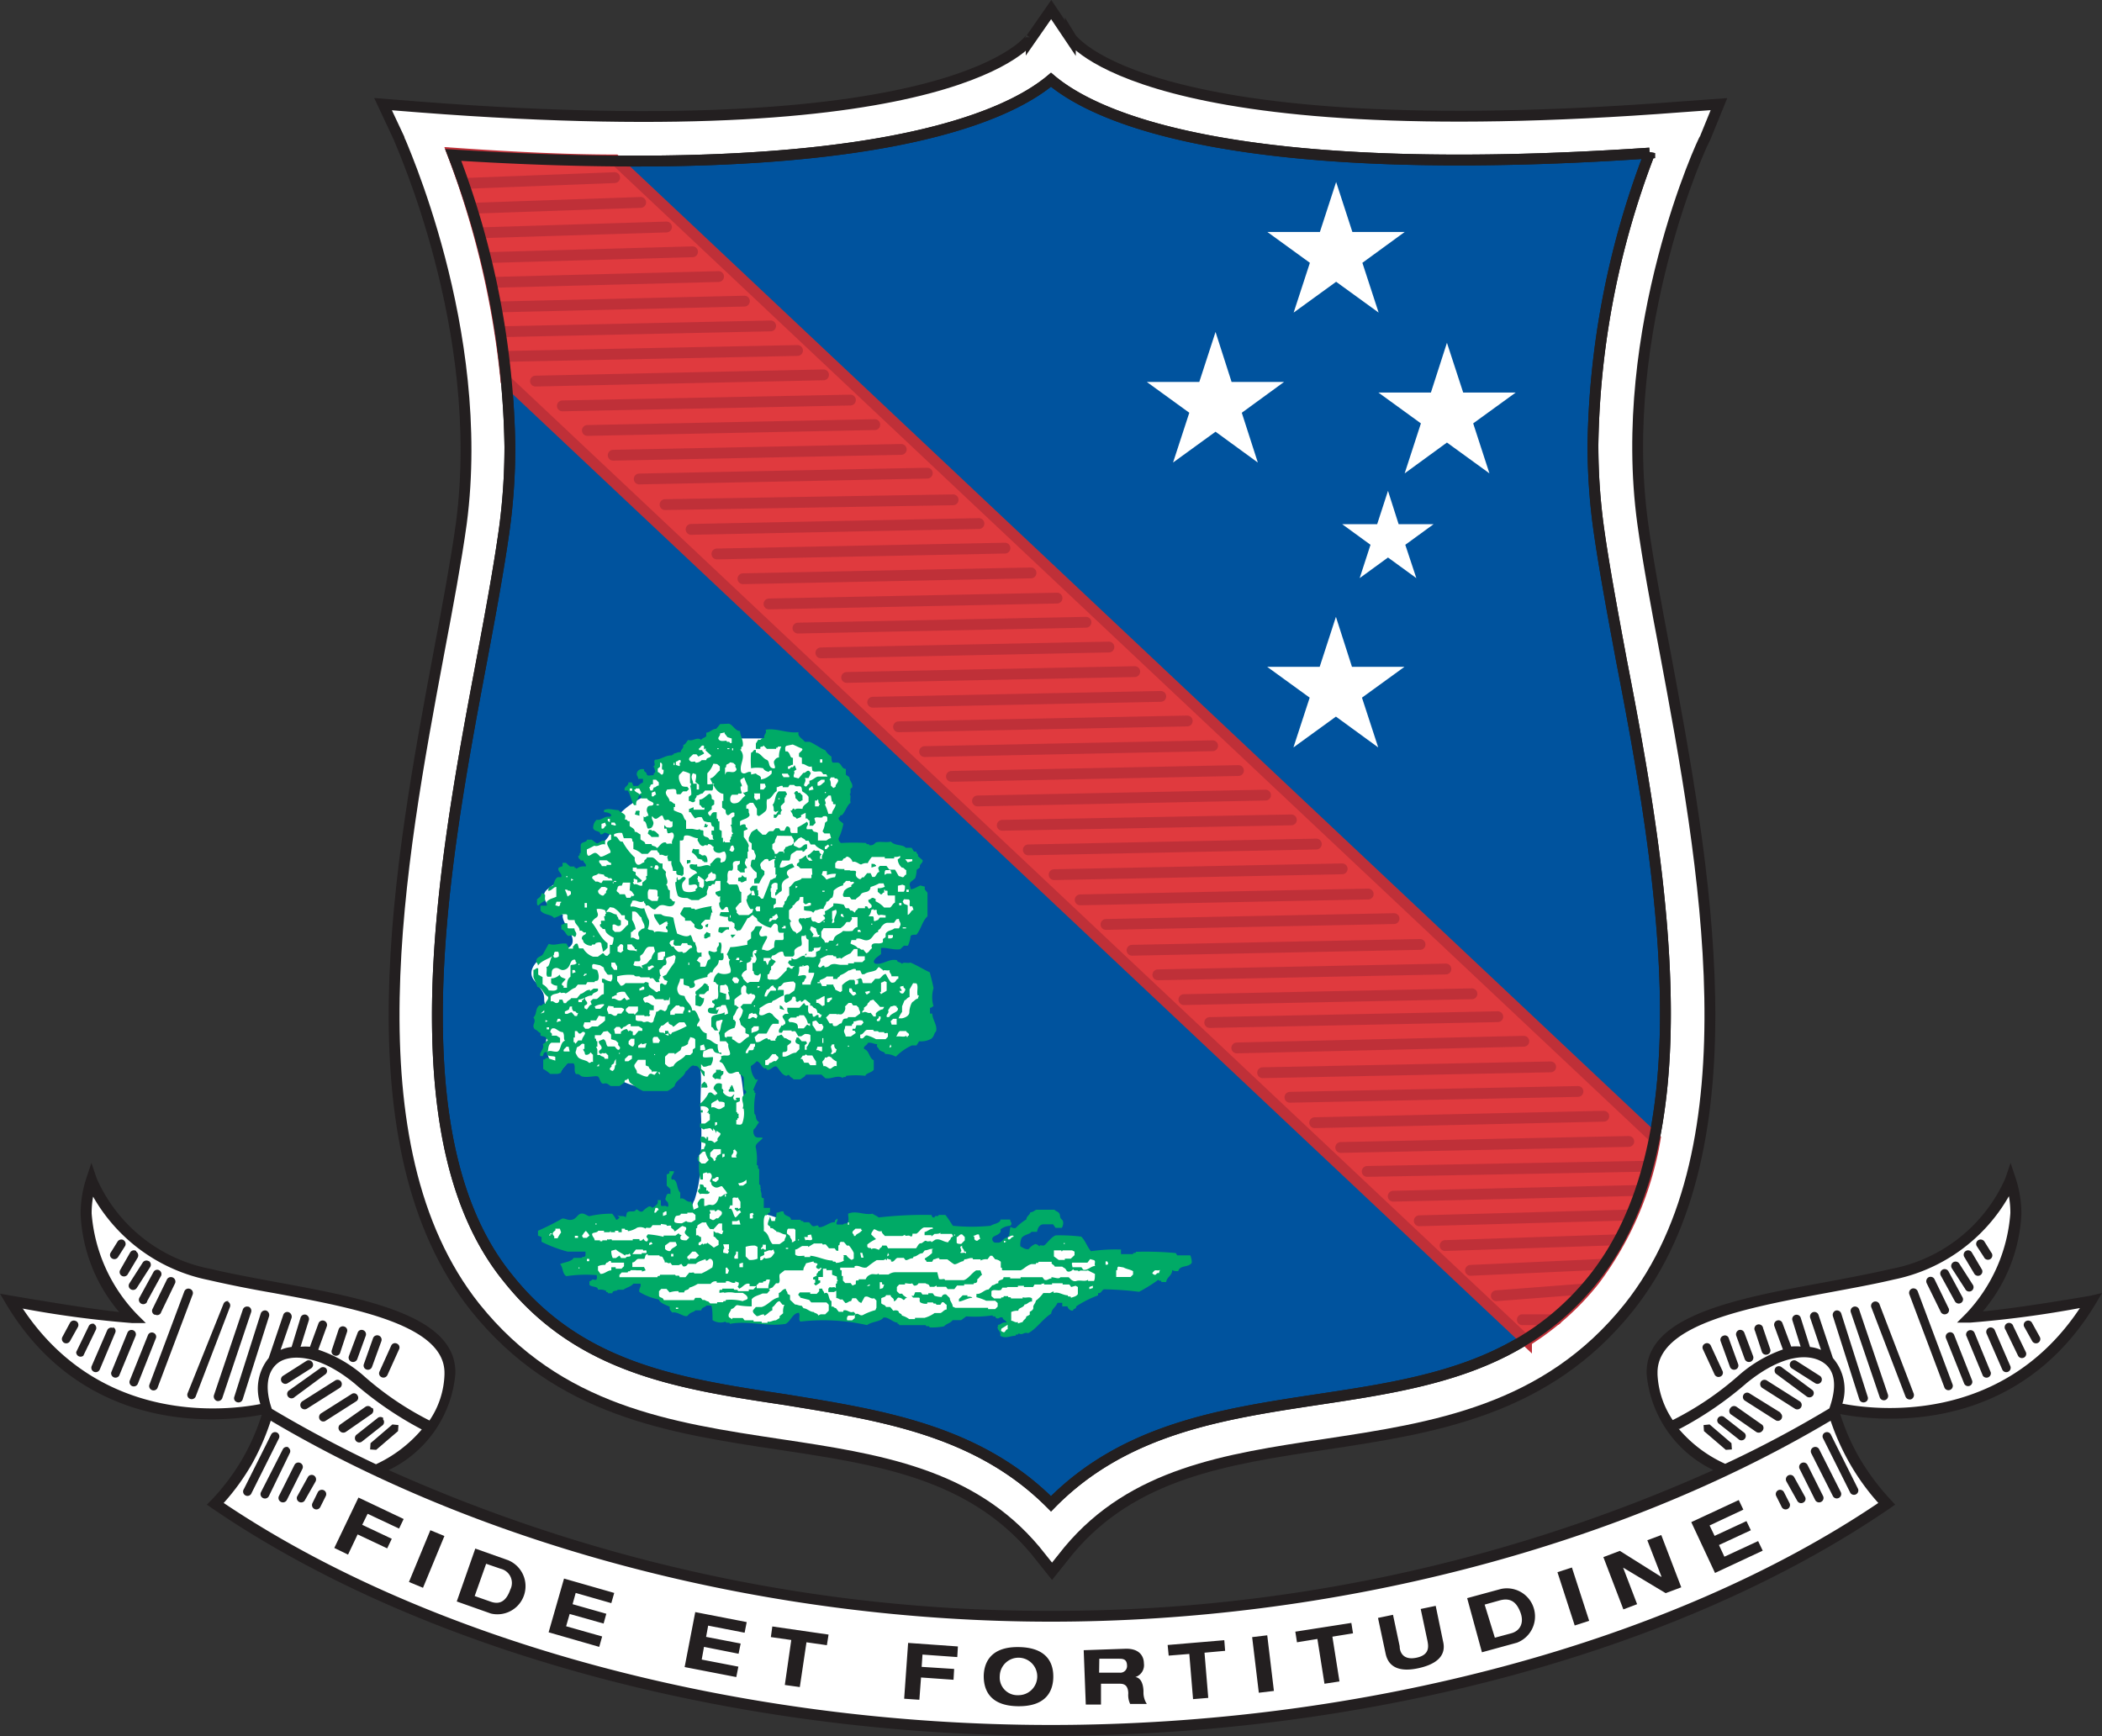 <svg xmlns="http://www.w3.org/2000/svg" version="1.1" xmlns:xlink="http://www.w3.org/1999/xlink" width="100.92" height="83.36"><rect width="100%" height="100%" fill="#333333" stroke="none"/><svg xmlns="http://www.w3.org/2000/svg" viewBox="0 0 100.92 83.36"><defs><style>.cls-1{fill:#231f20}.cls-2{fill:#fff}.cls-3,.cls-6,.cls-8{fill:none;stroke-width:.52px}.cls-3{stroke:#231f20}.cls-4{fill:#00539e}.cls-5{fill:#e03a3e}.cls-6,.cls-8{stroke:#bf3038}.cls-7{fill:#0a6}.cls-8{stroke-linecap:round;stroke-linejoin:round}</style></defs><title>sohs-logo_1</title><g id="SvgjsG1011" data-name="Layer 2"><g id="SvgjsG1010" data-name="Layer 1"><path class="cls-1" d="M100.36 62.22s-3.46.6-5.16.75a7.79 7.79 0 001.85-4.68 5.47 5.47 0 00-.27-1.7l-.25-.75-.25.74a7.51 7.51 0 01-5.48 4.35c-1 .23-2 .42-3.12.63-4.3.79-8.74 1.61-8.62 4.44a5.67 5.67 0 003.2 4.59 77.23 77.23 0 01-31.8 6.76 77.19 77.19 0 01-31.8-6.76 5.67 5.67 0 003.2-4.59c.12-2.83-4.32-3.65-8.62-4.44-1.12-.21-2.17-.4-3.13-.63a7.51 7.51 0 01-5.47-4.35l-.25-.74-.25.75a5.47 5.47 0 00-.27 1.7A7.79 7.79 0 005.72 63C4 62.82.6 62.22.56 62.22l-.56-.1.29.49c3.89 6.5 10.64 5.64 12.28 5.32a10.69 10.69 0 01-.92 2.1 10.54 10.54 0 01-1.5 2l-.22.22.26.18c10 6.84 25 10.92 40.27 10.92s30.29-4.08 40.27-10.92l.26-.18-.23-.25a11.29 11.29 0 01-1.49-2 10.69 10.69 0 01-.92-2.1c1.64.32 8.39 1.18 12.28-5.32l.29-.49z"></path><path class="cls-2" d="M80.63 68.62a16.84 16.84 0 003.23-2.21c1.74-1.41 3-1.41 3.65-1s.67 1.23.32 2.22c-1.58.95-3.24 1.84-5 2.66a6.35 6.35 0 01-2.24-1.69M18.05 70.31q-2.6-1.23-5-2.66c-.35-1-.23-1.82.32-2.22s1.91-.43 3.65 1a16.84 16.84 0 003.23 2.21 6.44 6.44 0 01-2.24 1.69"></path><path class="cls-2" d="M1.06 62.83a50.13 50.13 0 005.27.7H7l-.45-.45a7.84 7.84 0 01-2.15-4.81 4.43 4.43 0 01.07-.81 8.24 8.24 0 005.52 4c1 .23 2 .43 3.15.63 3.85.71 8.2 1.52 8.2 3.83V66a4.15 4.15 0 01-.72 2.21A14.86 14.86 0 0117.39 66a6.4 6.4 0 00-2.11-1.19l.41-1.12a.21.21 0 00-.4-.14l-.41 1.12a2.48 2.48 0 00-.45 0l.4-1.28a.22.22 0 00-.14-.26.21.21 0 00-.26.14L14 64.68a1.8 1.8 0 00-.53.14l.53-1.54a.23.23 0 00-.14-.27.2.2 0 00-.26.13l-.7 2.07a2.33 2.33 0 00-.4 2.21c-1.47.29-7.64 1.09-11.41-4.59M90.18 72.17c-9.9 6.68-24.71 10.66-39.72 10.66s-29.82-4-39.72-10.66a11 11 0 001.36-1.88 11.55 11.55 0 00.9-2.07c10.34 6.13 24 9.65 37.46 9.65s27.12-3.52 37.43-9.65a11.55 11.55 0 00.93 2.07 11 11 0 001.36 1.88M88.45 67.42a2.3 2.3 0 00-.45-2.21l-.69-2.07a.21.21 0 00-.27-.13.22.22 0 00-.13.27l.52 1.54a1.8 1.8 0 00-.53-.14l-.45-1.42a.21.21 0 00-.4.12l.4 1.28a2.48 2.48 0 00-.45 0l-.42-1.12a.2.2 0 00-.26-.13.21.21 0 00-.13.27l.41 1.12a6.4 6.4 0 00-2.07 1.2 14.86 14.86 0 01-3.22 2.19 4.27 4.27 0 01-.73-2.19v-.1c0-2.31 4.35-3.12 8.2-3.83 1.12-.21 2.18-.4 3.15-.63a8.24 8.24 0 005.52-4 4.43 4.43 0 01.07.81 7.84 7.84 0 01-2.11 4.81l-.45.45h.63a50.48 50.48 0 005.27-.7c-3.77 5.68-9.94 4.88-11.41 4.59"></path><path class="cls-2" d="M49.51 1.84v-.05c0 .05-3.44 5.36-29.35 3.35L18.39 5l.76 1.62c0 .09 4.23 9.17 3 18.51-.25 1.81-.66 4-1.08 6.22-1.87 10-4.42 23.67 1.74 31.42 4 5 9.39 5.8 14.63 6.59 4.72.71 9.18 1.39 12.27 5.09l.8 1 .8-1c3.09-3.7 7.55-4.38 12.27-5.09 5.24-.79 10.66-1.61 14.63-6.59 6.16-7.75 3.6-21.43 1.74-31.42-.43-2.26-.83-4.41-1.08-6.22-1.28-9.34 2.9-18.42 3-18.51L82.53 5l-1.79.13c-25.91 2-29.32-3.3-29.35-3.35v.05L50.47.46z"></path><path class="cls-3" d="M49.51 1.84v-.05c0 .05-3.44 5.36-29.35 3.35L18.39 5l.76 1.62c0 .09 4.23 9.17 3 18.51-.25 1.81-.66 4-1.08 6.22-1.87 10-4.42 23.67 1.74 31.42 4 5 9.39 5.8 14.63 6.59 4.72.71 9.18 1.39 12.27 5.09l.8 1 .8-1c3.09-3.7 7.55-4.38 12.27-5.09 5.24-.79 10.66-1.61 14.63-6.59 6.16-7.75 3.6-21.43 1.74-31.42-.43-2.26-.83-4.41-1.08-6.22-1.28-9.34 2.9-18.42 3-18.51L82.53 5l-1.79.13c-25.91 2-29.32-3.3-29.35-3.35v.05L50.47.46z"></path><path class="cls-4" d="M50.46 3.83c2.13 1.8 8.76 4.87 28.74 3.52a40.69 40.69 0 00-2.72 14 29.37 29.37 0 00.27 4c.26 1.86.66 4 1.09 6.32 1 5.15 2.12 11.32 2.12 17 0 4.92-.86 9.47-3.44 12.72-3.45 4.33-8.24 5.06-13.3 5.82-4.55.69-9.23 1.4-12.76 5-3.53-3.55-8.22-4.26-12.76-5-5.06-.76-9.85-1.49-13.3-5.82-2.58-3.16-3.4-7.71-3.4-12.63 0-5.69 1.15-11.86 2.12-17 .43-2.29.83-4.46 1.09-6.32a29.37 29.37 0 00.27-4 40.69 40.69 0 00-2.72-14c20 1.35 26.6-1.72 28.74-3.52"></path><path class="cls-3" d="M50.46 3.83c2.13 1.8 8.76 4.87 28.74 3.52a40.69 40.69 0 00-2.72 14 29.37 29.37 0 00.27 4c.26 1.86.66 4 1.09 6.32 1 5.15 2.12 11.32 2.12 17 0 4.92-.86 9.47-3.44 12.72-3.45 4.33-8.24 5.06-13.3 5.82-4.55.69-9.23 1.4-12.76 5-3.53-3.55-8.22-4.26-12.76-5-5.06-.76-9.85-1.49-13.3-5.82-2.58-3.16-3.4-7.71-3.4-12.63 0-5.69 1.15-11.86 2.12-17 .43-2.29.83-4.46 1.09-6.32a29.37 29.37 0 00.27-4 40.69 40.69 0 00-2.72-14C41.7 8.7 48.32 5.63 50.46 3.83z"></path><path class="cls-5" d="M29.54 7.68c-2.35 0-4.95-.13-7.82-.33a42.48 42.48 0 012.57 10.91l49 46.13a12.82 12.82 0 003.26-2.91 15.61 15.61 0 002.92-6.8z"></path><path class="cls-6" d="M29.54 7.68c-2.35 0-4.95-.13-7.82-.33a42.48 42.48 0 012.57 10.91l49 46.13a12.82 12.82 0 003.26-2.91 15.61 15.61 0 002.92-6.8z"></path><path class="cls-2" d="M37.56 35.46h-2.43L31.45 38s-1.65.66-1.93 1.47-.5 1.1-1.1 1.1.15 1.2-.52 1.36a3.6 3.6 0 00-1.65.8c-.47.43.47 1.17.7 1.18s-.15-.07.3.64.28 1-.48 1.12-1.57.84-1.13 1.4.49.59.49 1a5.42 5.42 0 01.12 1.75c-.18.6.41 2 .7 1.58s1-1.22 1.81-.28 2.88 1.61 3.3.71a1.14 1.14 0 011.45-.7c.23.1.12 1.09.12 1.92a20.89 20.89 0 010 2.74 5.62 5.62 0 01-.29 1.84c-.21.25-.78 3.29 1 3.74s3.12-.61 5.51-.25 2.16-1.21.58-1.56-2.87-1.07-3.63-1.24-1-5.57-1.22-6.62a1 1 0 011.41-1.16c.54.41 3.57-4.13 3-5.55s-1.72-9.19-2.5-9.61"></path><path class="cls-7" d="M35 34.75c.2.07.31.36.53.35 0 .24.2.5.12.75-.12 0 0 .17-.12.14.34.38-.07.68.06 1.09.18.17.28-.08.47 0v.11l.23-.05c.07.1.29.1.24.29a.85.85 0 00.52-.29V37s-.15 0-.12.06c-.12 0-.25-.08-.29-.17a1.57 1.57 0 00-.58 0 4.69 4.69 0 010-.75c.1 0 .11-.18.23-.12v.12c.21 0 .33.27.51.34s.06.35.3.41 0-.23.07-.35.13-.16.23-.17a1.06 1.06 0 01.11-.52h-.17c.05.1-.12 0-.07.11h-.45l-.17-.17c0 .12-.19 0-.14.17h-.22v-.26l.12-.19c.14.08.14-.13.29-.06-.06-.19.13-.2.06-.41.53-.09 1 .18 1.58.12-.06.22.19.3.3.46h.23c.26.11.5.3.76.41a.83.83 0 00.29.3c0 .09 0 .24.06.29h.23c.18 0 .2.32.4.3v.28l.17.12c0 .19.21.32.12.52-.14 0 0 .23-.11.3.09.06 0 .27.05.41-.15.08-.25.41-.41.59-.14 0-.07.1-.17.12 0 .18.18.21.23.3a2.61 2.61 0 01-.23.7c0 .12.06.16.11.22a10 10 0 011.22 0c0 .12.17 0 .14.11.12 0 .19 0 .29-.11s.56 0 .75-.07c.19.22.6.13.71.3h.28c.09.07.08.24.23.17 0 .14.12.1.08.23l.22.19c.05.14-.18.2-.12.35l-.16.12a1.4 1.4 0 01-.07.4 2.7 2.7 0 01-.22.18c-.1.15 0 .2 0 .35.17 0 .34-.14.47-.18l.22.06c-.06.15.08.2.12.3V44c-.26.24-.3.61-.53.88-.08 0-.25 0-.28.07a1.47 1.47 0 01-.13.46h-.19l-.18.17c-.32.05-.63-.09-.92-.06v.29c-.12.11-.33.21-.35.38l.06.08c.38.08.67-.26 1.06-.16 0 .11.15.07.24.17.08-.11.26 0 .4-.06.33.14.61.32.93.47.07.28.13.49.18.76a1.51 1.51 0 000 .87c-.07 0-.07.08-.17.07v.28h.11c0 .29.26.56.18.86-.11.09-.07.22-.23.35a1 1 0 01-.58.12l-.13.2h-.22a2.54 2.54 0 00-.77.54 1.08 1.08 0 00-.52-.13c0-.13-.2-.08-.29-.23s-.13-.1-.08-.24c-.19 0-.25-.1-.46-.06 0 .1-.24.16-.17.29.26.09.23.44.46.54v.46c-.1.14-.38.16-.4.29a4.12 4.12 0 00-.93 0c0 .12-.17 0-.14.11-.29-.18-.56.07-.86 0l-.18-.17h-.75c-.05.13-.2.16-.25.23h-.35c0-.06-.13-.08-.18-.17s-.15 0-.12 0c-.22 0-.35-.27-.47-.41s-.26.08-.41.12-.07-.13-.21-.06c-.16-.11-.2-.32-.37-.35a1.35 1.35 0 01-.28.23 1 1 0 00.23.65h.11a3.69 3.69 0 00-.23.51c.13 0 0 .17.12.13a3.52 3.52 0 00-.06 1c.13.12 0 .26.23.41-.09.08-.14.24-.23.31s-.05.32.06.39.29 0 .34.06c-.13.16-.34.25-.34.42a2.71 2.71 0 01.05.87c.13 0 0 .2.12.19v.75c.12 0 0 .2.11.18-.1 0 0 .18 0 .29s0 .2.11.18V58h.3v.22c-.12 0-.11.18-.23.13-.12.18-.05.5-.07.76.27.15.23.43.42.63h.34l.24-.17c0-.14.1-.15.06-.29-.17 0-.29-.14-.46-.13v-.05c-.09 0-.13-.16-.28-.12 0-.12-.08-.1-.12-.17s.1-.33.1-.41l.07.23h.17c0-.14.08-.2.07-.4.14 0 .18-.08.34-.06 0 .27.34.17.36.4h.46c0 .13.16 0 .13.12h.27c.1.08.13.24.3.18s.12 0 .19.06c.27 0 .5-.26.75-.24 0-.13.07-.11.12-.18.06.11-.12.25 0 .29h.29c0-.08.19 0 .23-.14s0-.25 0-.38c.4-.17.75.08 1.17 0 .08.06.2.1.3.18a19 19 0 012.5-.12c.09 0 0 .14.18.12 0-.14.2 0 .19-.12h.33c.16.2.21.3.36.52a9.15 9.15 0 001.81 0c.17-.11.45-.11.48-.3h.46c0 .14.14.17 0 .3a.81.81 0 00-.46.17v.12c-.09.14-.2.15-.33.23s-.06.26.06.29h.16c.17 0 .25-.23.41-.24s.11-.33.18-.52a.32.32 0 00.24.06 2.52 2.52 0 01.52-.42c0-.15.16-.2.19-.34.14 0 .19-.09.29-.12h.87c.06.08.17.08.23.18s0 .19.12.29.05.32 0 .4h-.3l-.12-.17h-.46c-.19 0-.28.18-.31.36h-.27c-.07.12-.33.12-.47.29a.79.79 0 00-.06.41c.13.06.23.16.4.13a.75.75 0 01.31-.24c.1 0 .15.06.21.11 0-.11.15 0 .24-.06s.34-.41.54-.47a8.52 8.52 0 011.22.06c.21.2.27.47.47.7a8.2 8.2 0 011.44-.08v.22h.58c0-.12.16 0 .13-.11a15.46 15.46 0 011.92.06l.07.11h.63a1 1 0 01.07.35c-.14.25-.58.1-.65.41-.1 0-.23 0-.29-.06 0 .28-.26.33-.29.58h-.23c0-.13-.16 0-.13-.12a7.58 7.58 0 01-.94.59 15.81 15.81 0 00-1.69-.12c-.11.05-.14.22-.28.18v.11a5.17 5.17 0 00-1.05.53c0 .15-.11.08-.14.17s-.24 0-.28-.17H51v-.17h-.23c-.08.21-.28.29-.3.52-.41.25-.7.73-1.11.94-.21-.08-.26.13-.46 0 0 .13-.17 0-.13.12-.28 0-.48.16-.75 0 .05-.18-.09-.23-.12-.36s.07-.06 0-.16c.15 0 .22-.16.42-.11 0-.12-.18-.12-.18-.24-.18-.07-.16.12-.34 0 0-.12-.16 0-.14-.11a5.87 5.87 0 01-1.27.05l-.24.18h-.41c-.12.16-.27.15-.42.3a3 3 0 01-.69.05c0-.12-.2 0-.18-.11h-1.28c0-.12-.12 0-.07-.12-.23 0-.45-.29-.69-.24-.12.2-.55.18-.78.36a9.58 9.58 0 00-3.2-.17c-.11-.08 0-.28-.07-.42-.3 0-.39.4-.64.53-.9.15-1.79-.17-2.68 0 0-.12-.21 0-.2-.11a.7.7 0 01-.63-.07c0-.23 0-.54-.06-.7h-.23c-.06.08-.24.09-.25.23h-.28c-.09.1-.24.08-.36.24s-.5-.21-.75-.13c-.07-.09-.16-.14-.12-.28-.19-.09-.48-.18-.53-.35a2.89 2.89 0 01-.93-.36c-.05-.17.1-.23.05-.4h-.34c-.14.16-.31.17-.48.29h-.28c0 .09-.24 0-.25.17h-.22c.05-.1-.12 0-.07-.11a.66.66 0 00-.4-.06c0-.18-.28-.11-.41-.23v-.18c.12 0 .09-.11.23-.07s.14-.07.12-.22a6.39 6.39 0 00-1.46.05c-.2-.12-.15-.43-.3-.58.21-.1.56-.11.65-.3h.4c0-.09.13 0 .17-.11v-.19h-.86a6.7 6.7 0 01-1.25-.47v-.23l-.17-.07v-.23a12.84 12.84 0 001.17-.59c.19 0 .25.1.46.06s.26-.25.42-.29.27.08.41.12a4.58 4.58 0 011.1-.12 1.21 1.21 0 01.19.29c.11 0 .1-.08.17-.09l-.12-.14c.12.11.32 0 .41.12l.06-.23c.13-.12.35 0 .42-.12s.16.13.33.06a1.24 1.24 0 01.31-.24s.15 0 .12.06c.12 0 .16-.07.22-.12s.11-.11.07-.24h.16v.23c0 .11.19 0 .28.07s.09-.08.06-.17-.16-.11-.11-.24.05-.25.23-.18v-.23l-.18-.18v-.52c0-.06.17 0 .12-.17h.23c0 .15-.18.23-.11.4h.11c.19.13.12.44.3.63v.29c.19-.09.32.22.52.13a1.45 1.45 0 01.12.4l.23-.11c0-.14-.09-.14 0-.28s.14-.18.28-.14v.35c.15 0 .18-.09.35-.05s.34-.21.35-.41c.15.07.21-.12.35-.12s-.1-.23-.17-.34-.21.12-.41 0-.08-.17-.17-.24.12-.16.05-.34-.21 0-.23-.12l-.18.06v.29h-.12a2.75 2.75 0 01-.06-.88c-.14 0 0-.16-.12-.12.14-.11.15-.31.24-.46h.11c0-.14.11-.14.06-.28l-.23-.07v-.23c.15-.05.21 0 .29.11v-.11H34v.17c.13 0 .2 0 .3.11l.16-.11c-.07-.16.15-.2.13-.35l-.18-.12-.05.12c0-.15-.07-.16-.12-.24v.12c-.07 0-.07-.16-.22-.12s-.15 0-.23.06l-.18-.11v-.18h.24l.23-.17v-.29c-.11.05 0-.1-.11-.06s.09-.07.05-.17-.24-.18-.41-.12V53a1.48 1.48 0 00.41-.52c.17-.09.2.1.34.11 0-.11.11 0 .07-.11l-.17-.2c0-.11.06-.16.11-.22s.24-.06.29 0v.23c.12 0 0 .12.12.08s-.11 0-.06.09.24.24.4.2l.13-.12c0 .13-.1.13 0 .28h.11c0-.11-.11 0 0-.11h.16v.17l-.17.07v.45c.1 0 0 .12.11.07v.23c-.11-.05 0 .12-.11.07v.22c.09 0 .24.06.29-.06s.12-.44.06-.7h-.05c.1-.23-.06-.32 0-.57l.18-.2c0-.11-.08-.09-.12-.17v-.52c0-.13-.26-.17-.23-.29-.17-.06-.29.11-.46.06s-.23-.47-.41-.53.1-.12 0-.28c.17-.1.3 0 .41-.07s-.1-.33-.05-.52l-.12-.14h-.29c0-.13 0-.31-.06-.4.13-.16.08-.33.17-.53s-.12-.05-.23-.05-.06.38.06.46h-.16c-.07 0-.09-.16-.19-.17v-.4c0-.23.44-.17.64-.3v.12l.16-.06c0-.17-.05-.23-.11-.41h-.17c-.17.11-.16.27-.25.42-.13 0-.32 0-.39-.06s-.06-.19.05-.23h.17l.07-.14c-.06-.11-.16-.06-.12-.21.13 0 .1-.1.23-.06.12-.16 0-.46.06-.69-.11 0-.11-.18-.23-.13a.53.53 0 01.23-.45.67.67 0 00.57 0c.11-.21-.17-.45 0-.64-.11 0-.07-.17-.17-.24a2.3 2.3 0 00.17-.35c.27 0 .6-.08.82-.11v-.18l.18-.13v-.28c.06-.08.14-.1.18-.23s.2-.05.34-.07c0 .17-.18.24-.11.41s.27 0 .35.07-.24.42-.24.64c.17 0 .23.11.41 0l.18-.11c0-.12 0-.29.06-.35h.35c.1-.06 0-.23.06-.35h-.22c-.15-.12 0-.33-.14-.42s-.21.13-.28.18a1.49 1.49 0 01-.64-.35c0-.15-.14-.15-.19-.24s-.16.13-.28.13c-.09.17-.22.38-.3.52s-.16 0-.18.11l-.16-.17a.36.36 0 000-.23c-.08 0-.07-.08-.18-.07s-.14-.08-.11-.22a1.2 1.2 0 01-.42-.07l.06-.16h.4l-.06-.23c-.15-.1-.14.15-.29.11a.4.4 0 01-.12-.34c.1 0 0-.19.06-.29h-.12c0-.07-.15-.07-.11-.22l.23-.07v-.46h-.23l-.06.17c-.15-.08-.13.14-.28.06 0 .18-.12.23-.07.41-.11.17-.27.15-.4.28h-.35l-.2-.1c-.15 0-.37 0-.46-.12a2.35 2.35 0 01-.12-.64c.14 0 0-.19.11-.24v.12c.16.06.19-.18.34-.12s-.07.18-.11.3 0 .28.06.35.37.11.59 0c-.07-.13.12-.08.06-.23s-.32 0-.4-.06v-.29c.14-.08.25-.23.4-.26-.07-.21-.38-.11-.36-.38.05-.11.23 0 .36-.05v.1c.21.06.47-.16.63 0v-.12c.16-.09.21-.32.41-.29s0 .2.12.23l.16-.06a.42.42 0 000-.47c-.14 0-.17.09-.33.06s-.25-.14-.19-.29c-.09 0-.12-.16-.28-.12 0 .11-.12 0-.18.06s-.19 0-.24-.11-.11-.11-.06-.24c-.23 0-.4-.19-.64-.12-.08.07 0 .2-.12.23h-.11v1l.18.31V42c-.11 0 0 .1-.11.05s-.19 0-.24-.11v-.12h-.16c0-.2-.11-.26-.07-.47h-.16c0-.14-.09-.16 0-.29-.18.12-.21-.07-.41 0 0-.13-.1-.11-.12-.23h-.28l-.17.17h-.29a1.05 1.05 0 00-.4-.23v-.35c-.1 0 0-.14-.12-.17h-.34l-.08-.25a.62.62 0 00-.39.06v.11c.22-.06.19.29.41.24a2.82 2.82 0 00.59.77.34.34 0 00.11.33c.14.06.21-.08.35-.11-.05-.12.1-.11.12-.23h.22c.21 0 .3.34.53.29v.23l.17.18c-.09.23.18.42 0 .63.1 0 .05.25.18.25v.4c.11 0 .09.17.24.13a.22.22 0 01-.13.22c-.23.08-.39-.12-.63 0l-.19.17c-.22 0-.25-.28-.46-.17.05-.13-.11-.11-.06-.24-.22.15-.36-.08-.58 0 0 .13-.11.14-.07.28.24-.06.41.14.65.07a4.16 4.16 0 00.23.59.75.75 0 01-.06.4c.08.11.28 0 .31.17.14-.1.42 0 .63 0 .07-.17-.11-.12-.06-.29.13 0 0-.16.12-.13s-.11 0-.06-.1c-.15 0-.25.15-.38.17-.1-.18-.27-.34-.26-.52h.34c.18.15.38.07.59.17a7.57 7.57 0 00.18.76c.21.08.48.21.63.06.13.11.08.37.24.36 0 .15.08.18.07.34s.08.18.23.14v.22c-.12-.06-.16.11-.23.17l.17.12v.18h.24c.09-.1.07-.35.23-.35.06-.2-.13-.21-.06-.41.12 0 .27.13.4 0-.07-.22.15-.18.07-.4h.11c.07.2 0 .29 0 .51h.12c0 .11.05.28-.06.34h-.16c0 .3-.26.32-.3.58h-.12c0 .07-.16.07-.12.22a4.54 4.54 0 00-.63.18c-.07.16.09.11 0 .29a.29.29 0 01-.23.06c0-.14-.17-.08-.29-.17V47h-.17c0 .2-.19.36-.12.59s.16.19.34.24c.05.28.34.39.36.69h.12c.12.09.17.3.23.41s-.15.22-.11.35h.11c.07.14.16.31.35.34v.28c.2 0 .33.22.53.25a.8.8 0 00.06.39h.11v.1c-.12-.12-.33 0-.4-.27-.18-.06-.3.07-.46.11 0 .08-.06.24 0 .28s.3 0 .46 0a.61.61 0 01-.11.4c-.15 0-.19.08-.35.06l-.11-.12v.23l.17.13v.22h-.03c-.12-.14-.18-.35-.29-.45s-.2 0-.19-.07c-.18 0-.25.2-.4.29-.09.3-.48.41-.53.7a1.37 1.37 0 01-.35.24h-1.16a2.78 2.78 0 01-.65-.42l-.06-.17c-.07 0-.08.09-.17.06 0 .17-.16.19-.25.29h-.4c-.1 0-.16-.17-.35-.12s-.19-.29-.3-.34-.49.07-.75 0c-.07 0-.14-.15-.29-.11-.14-.15 0-.4-.13-.52h-.29c-.08.14-.28.29-.29.39s-.11.09-.18.12h-.35a1.81 1.81 0 00-.34-.24v-.46c.11.05.1-.12.24-.06s.23.08.34.12v-.18c-.12-.06-.31 0-.4-.12v-.13c.2-.08.23 0 .46 0s.15-.45.41-.53c-.1-.07 0-.26-.11-.41-.17 0-.31-.17-.41-.18s-.13 0-.18.12.11.06.06.23h.23l.17.11v.23h-.42c-.16.1-.13.26-.17.41l-.18.07-.06.16h-.12c-.06-.2.22-.34.12-.57a1.26 1.26 0 00.24-.19l-.12-.16-.23-.06v-.13c-.08 0-.16-.15-.27-.17-.2-.23.11-.33-.07-.57.19-.19.07-.43.3-.59.13.08.14-.13.28-.07 0-.12.18-.2.12-.34-.25-.15-.23-.4-.51-.47-.06-.2-.14-.32-.19-.48v-.34c.12 0 .1-.11.23-.07v.3l.21.12v.34a.78.78 0 01.3.3c.13 0 .3.05.4-.06v-.17c-.13 0-.22-.06-.29-.12v-.23a.57.57 0 00.41-.18c.05.17.19.14.29.22l-.17.19c-.07.16.13.07.06.22h.17c0-.2 0-.41.17-.53v-.51c0-.12.23 0 .3-.17-.1 0 0-.19-.17-.13s-.12.35-.37.46-.3-.12-.51-.06-.12.27-.18.41h-.17c-.11-.1 0-.31-.06-.47.18 0 .15-.35.29-.52-.18.14-.54.22-.69.46 0-.13-.12-.15-.07-.29s.22-.15.29-.24.17-.32.3-.52c.3.12.55-.07.87 0 0 .13.11.09.07.23h.22v-.11c.07 0 .07-.17.22-.12l.07.22h.2a.87.87 0 00.48.4h.22l.24-.17c.08 0 .08.16.23.12l.11-.12v-.4h.11a.87.87 0 00.07-.35.94.94 0 01-.36-.25l-.06-.16h-.11c0-.08-.16-.08-.12-.23.11 0 0-.12.06-.17h.17L29 44c.13 0 0-.16.11-.12l-.06-.17a.74.74 0 00-.4-.06c0 .18.13.26 0 .4a.61.61 0 00-.24.24c.27.31.4.74.76 1v.22c-.07.06-.14.17-.23.18 0-.15-.05-.2-.06-.34s-.14-.11-.29-.06c0 .13-.2 0-.18.12a.47.47 0 01-.4-.18c0-.12-.12-.11-.06-.24s.22-.09.17-.23c-.14.08-.14-.13-.29-.06 0-.24-.24-.3-.24-.52h-.28c-.14-.06 0-.25-.13-.28H27a2.16 2.16 0 01-.4.18c-.14-.19-.49-.13-.65-.36v-.23h.3v-.19c.12-.14.29-.16.46-.24v-.47c-.15 0-.23.21-.4.18l.06-.18.17-.06c.08-.12.07-.31.24-.41h.16c.09-.18-.22-.28-.11-.46l.18-.07v-.16h.16l.2.18h.22c-.05.12.11 0 .07.12a.57.57 0 01.46-.12c.06-.13-.11-.16-.11-.29h-.13c0-.07-.14-.07-.11-.23.12 0 0-.16.11-.12v-.37c0-.2.3-.13.3-.28h.23l.24.18c.13 0 .21-.18.4-.13v.18c-.21-.06-.31.13-.52.06a4 4 0 01-.36.18c0 .08 0 .24.06.29s.18-.08.3-.12.22.12.29.17.35-.13.46-.17-.08-.27-.12-.41.08-.2.18-.23v-.23l-.23-.09c-.15-.06-.12.09-.29.06 0-.19-.27-.1-.34-.29a.52.52 0 01.17-.41c.22.06.39-.21.63-.13 0-.09.11 0 .06-.1S29.12 39 29 39v-.1c.21-.11.46 0 .69 0 .07.08.11.08.24.17s.09.13.07.29c.13-.05.09.11.23.07v.22c0 .06.27.12.24.29.13 0 .15.07.28.13v.23c.07.08.23.1.23.23h.3c0 .12.17.07.24.17s.21-.32.46-.24c0 .12.19 0 .29.07-.06-.18.13-.29.07-.47s-.19 0-.29-.06l-.05-.21h-.11v-.17l.12.11c.09 0 .23.05.28-.07v-.22c-.13.06-.14-.12-.28-.07s-.14-.08-.19-.18-.2.09-.3.12-.15-.06-.21-.12c-.06.18.11.23.05.41s-.14.17-.23.19-.07-.37-.23-.36v-.23c.09.12.18-.1.23 0 0-.17-.12-.21-.06-.4s.25-.05.3-.18-.27-.14-.3-.28h-.29v-.14h-.11c0 .16-.17.27-.12.46h-.11c-.14-.22-.17-.5-.3-.7H30c-.08-.18.19-.21.17-.39h.17l.07.17h.22a.71.71 0 01.24-.17v-.17h-.23c0-.13-.1-.15-.06-.29s.19-.21.35-.17c-.05.12.1.11.12.23s.19.05.34.05c-.05-.11.12-.1.06-.23s0-.15-.11-.17c.2-.09 0-.2.11-.34.29 0 .53-.24.82-.2-.05-.08.12 0 .07-.1.14 0 .18-.08.34-.06 0-.14.17-.19.12-.35.1 0 .18-.18.24-.24.23.09.42-.17.63 0 0-.07.15-.09.24-.18v-.17c.17 0 .3-.19.47-.18a2.59 2.59 0 00.19-.23z"></path><path class="cls-2" d="M34.79 35.22l.14.18.2.06v.22h-.09c0-.12-.18 0-.15-.11-.13 0-.3.05-.38-.06s.09-.16.06-.29l.22-.05M38.06 35.75c.15.06.25.12.41.18s-.08.19-.11.25v.15l.14.06v.29c.18 0 .3.19.47.12l.03.2c.12.11.28 0 .44.06l.09.12h.14l.06.11h-.45c-.11 0-.26.18-.42.2v.15c-.11 0-.1.18-.22.11s.11-.22 0-.39h.18l.11-.24-.08-.1c-.12-.05-.16.11-.28.09l-.23.27-.22-.06c-.06-.11.07-.19 0-.29l.12-.08-.09-.21-.09.11c-.12-.07-.11.13-.23.06v-.11c.1 0 .13-.07.24-.08v-.33c-.17 0-.1-.2-.27-.31h-.09c0-.07-.05-.22.06-.27zM33.8 35.81v.18l.08-.06v.11l.26.23c0 .15-.23.08-.23.23h-.22a.36.36 0 01-.3.12c0-.11-.15 0-.23-.06s-.09-.08-.06-.17l.18-.17h.16l.09.11.27-.14c0-.11-.09-.07-.08-.17h-.16v-.09c.08 0 .1-.18.23-.12M34.44 35.93h.06v.04h-.06zM34.92 35.93h.1v.04h-.1zM35.15 35.93h.05v.1h-.05zM39.37 36.46h.11v.16h-.11zM32.68 36.62c-.11 0 0 .11-.06.17l-.17-.06v-.16c.11 0 .12-.11.23-.06zM31.74 36.63c.11.07 0 .22.06.33h.06c0 .1 0 .19-.06.23s-.11-.09-.22-.12v-.16l.11-.09v-.2M32.34 36.63h.05v.11h-.05zM35.2 36.63l.12.11c-.07.12.12.16 0 .28s-.29 0-.45.06l-.06.12v-.34c.1 0 0-.13.12-.17s.1-.12.22-.06M34.43 36.69l.13.11v.2c-.17.11-.26.34-.47.38.06.12.11.24.2.39s.24.33.44.35v.34h-.06v.32l.17.12c0 .08 0 .2.09.24s.18-.19.33-.11v.16l-.13.09v.32h-.06a.49.49 0 01.06.32l.07.12c-.13 0 0 .16-.13.15.08.13-.11.14 0 .26h-.27v-.06l-.09.06v-.22h-.06v-.33l-.11-.06v-.4c-.14 0 0-.12-.13-.13V39h-.11c-.13 0-.14.13-.21.19l-.09-.11V39l.17-.14v-.15l.12-.08v-.2l-.12-.07c0-.09 0-.19-.08-.24s-.3.29-.51.27v.26c.1 0 .1.2.24.12v.11h-.52v-.12l-.22.09V39h.08a1.61 1.61 0 00.21.3.49.49 0 01.32-.06l.1.18a.63.63 0 00.32.06c.07.08 0 .19.17.23v.17h-.12v.2c.12 0 0 .17.12.24h-.22c-.06-.18-.22-.08-.29-.23v-.18c0-.08-.17 0-.18-.11-.08.1-.25 0-.38 0h-.27v-.4c-.14-.09-.1-.3-.27-.36s-.19-.07-.32-.13v-.16h.06v-.15c-.1 0-.15-.14-.26-.12 0-.17-.21-.28-.18-.46l.06-.11c.14 0 .32-.05.4 0s0 .18.08.23h.16l.12-.14h.18l.11-.11-.08-.11c-.09 0-.23 0-.27-.06s-.19-.31-.12-.51l.18-.18a1.35 1.35 0 01.34.12v.46c.1 0 0 .07.06.11h-.06a1.34 1.34 0 01.06.44l-.12.1v.2c.13 0 .17.14.31 0-.07-.11.1-.16.06-.26.12 0 .14-.08.29-.1l.12-.14h.34c.09-.07 0-.25.09-.31s-.27.05-.32 0v-.52a1.24 1.24 0 00.29-.46z"></path><path class="cls-2" d="M33.39 37.15c.08.11 0 .27 0 .4l.17.13v.23h-.11v-.28h-.17c0-.15-.11-.24-.06-.4s.07-.08.17-.06M37.83 37.15c0 .07.09.07.06.17h-.28c0-.07-.09-.08-.06-.17zM35.73 37.33a3.89 3.89 0 00.17.41V38l-.16.06h-.07l.12.15c-.17.09-.24.31-.42.35s-.23 0-.28-.06-.05-.26.06-.34h.28c0-.12.13 0 .19-.09a.54.54 0 01-.06-.31h.06c0-.16-.11-.18-.06-.33zM40.06 37.33c0 .1.11 0 .17.11s-.14.23-.11.34l-.11.06-.12-.12c0-.08 0-.23-.06-.28l.06-.11zM31.5 37.44l.13.13v.15c-.12 0-.13.1-.24.09l-.06.15h-.1l-.06-.16c.09 0 0-.15.18-.14v-.22zM39.59 37.55c-.12.06-.19.22-.34.17v-.15l.18-.13h.16zM36.72 37.63l.05.15-.11.13h-.16v-.28zM38.13 37.69c.07.14.28 0 .34.11s0 .18.09.23.22.15.26.24v.22c-.1.12-.28.17-.29.35-.12 0-.31-.05-.39.06v-.06c-.11-.06-.08.1-.16.08s.07.12.08.22.16.08.19.18l.21-.09v-.09l.22-.11v.28c.12-.06.1.14.24.08-.12 0 0 .18-.07.26h.18l.13-.14-.06-.21c.08-.11.27 0 .4-.06v-.04c.07 0 .19-.05.22.06v.16l-.11.09a1.1 1.1 0 01-.12.41l.09.1h.26l.06.23c-.1 0-.18.09-.23.11h-.4V40c-.09-.09-.22 0-.27-.18h-.26c-.08-.16.15-.2 0-.36a3.57 3.57 0 01-.45.27V40H38c-.11-.07 0-.22-.14-.3s-.14.13-.21.19h-.17l-.08-.12h-.16l-.12.14h-.13c-.12 0-.16.13-.23.17h-.16c-.07-.11-.21-.16-.26-.29-.07.06-.21.1-.28.2l-.11.24v.16l.14.11v.28l.12.07c0 .14.12.2.06.34s0 .09-.12.09-.08.24-.12.29a1 1 0 00.3.33v.23l-.12.09v.2h.24a2 2 0 01.25-.43v-.16l-.16-.12c0-.12-.09-.15 0-.28l.18-.17c.06 0 .17-.05.18.06s.19-.12.33-.06c-.11.1 0 .25-.06.39h.06V42h.06l-.06.16c-.11 0-.13.09-.24.09-.11.31-.24.62-.35.9h-.1s-.08-.16-.18-.11c.11-.06 0-.18.06-.28h-.06v-.23h-.24l-.12.14c0 .12.11.1.06.21l-.18.15s0 .17-.05.17a1.15 1.15 0 00.2.45h.14l-.06.17-.17.12h-.46l-.12-.12c.07-.12-.12-.15 0-.28s.13-.18.23-.21v-.5c-.12 0-.09-.25-.2-.36h-.38l-.12-.12c.09-.12 0-.28.06-.46s.18 0 .23-.14-.05-.3.06-.37.23 0 .28-.06v.15l-.11.09v.21l.14.12h.21c0-.06-.05-.19.07-.2s-.12-.18-.06-.31 0-.17.12-.15v-.33c.1 0 0-.15.05-.24s-.12-.33-.23-.47v-.29l.18-.08c0-.11-.1-.07-.09-.17s-.15-.08-.27 0v-.21c.15-.11.28-.1.41-.22s-.05-.16.06-.17c-.11 0 0-.14-.09-.22h-.08v-.16l.17-.12h.16l.18.29v.29l.09.06a1.62 1.62 0 00.34-.26c.09-.15 0-.36.06-.55.22 0 .28-.3.46-.39v-.19c.11 0 .15-.09.29-.06v.06h.26l.07-.11zM39 37.74l.06.17-.22.05v-.1l.16-.12zM30.24 37.86h.11v.11h-.11zM30.69 37.86l.11.22-.1.06c-.06-.08-.16-.08-.23-.18s.09 0 .05-.1z"></path><path class="cls-7" d="M37.72 38c0 .07.09.07.05.18-.1 0 0 .14-.1.11v.23l-.18.18c0 .07 0 .2.06.18s-.12.08-.06.23h-.11l-.12.16h-.11v-.16h.11l.12-.18-.15.06-.08-.06c0-.08 0-.24-.06-.28.16-.15.08-.44.29-.65zM38.42 38.09l.11.11v.23c-.08 0-.08.08-.17.06l-.17-.17c0-.08 0-.19-.07-.23l.08-.09c.15-.07.06.13.22.06"></path><path class="cls-2" d="M31.45 38l.05.16c-.11 0-.09.13-.21.07v-.17l.16-.06M39.6 38.03h.05v.05h-.05zM36.49 38.38c-.11-.06-.12.11-.23 0s0-.18-.06-.28h.29zM39.94 38.49c.12 0 0 .08.09.13h.09c0 .18-.16.27-.18.46h-.17a2.54 2.54 0 00-.17-.46c.1 0 0-.16 0-.23l.18-.19h.11zM37.37 38.33h.06v.05h-.06zM39.24 38.39c.1 0 0 .15.12.22l-.06.11h-.17v-.28h.11M31.52 38.62h.11v.05h-.11z"></path><path class="cls-7" d="M30.7 39V39.17l-.22-.06.05-.17c.06 0 .21-.06.18.06"></path><path class="cls-2" d="M29.28 39.48l-.1-.06v-.1h.1v.16zM29.05 39.5l.06.15c-.1 0-.09.19-.23.13v-.22l.17-.06M29.51 39.5l.06.1c0 .09-.13 0-.22 0v-.1z"></path><path class="cls-7" d="M34 39.61l-.06.11h-.14l.06-.17c.11 0 0 .1.11.06M31.29 39.9c.14-.06.25.11.34.18v.11h-.35c-.06-.1-.13-.1-.18-.17l.06-.17h.12"></path><path class="cls-2" d="M38 40.14l.11.18v.16l-.11.11c-.12 0-.17.07-.29.09 0 .1-.12.12-.06.21h-.23l-.12.11h-.1c0-.1-.08-.19-.12-.24v-.22l.12-.09c0-.14.06-.18.11-.32zM38.47 40.2c.07.08.16.06.21.17h.14l.1.18h.2c.1.16.31.22.41.29s-.13.22-.06.4h-.1c0-.05 0-.18.06-.19s-.1-.07-.09-.16-.22 0-.24-.06-.19.21-.32.23v-.05.17h.11l.12.15h-.16c-.05-.07-.14-.12-.14-.23s-.18.17-.34.15v.14l-.11.09v.1c.09 0 .11.07.17.12h.55l.02.3c-.1 0 0 .1-.06.17h-.45c0 .07-.21.12-.3.15s-.18.22-.3.28v.39c-.14.1-.08.25-.23.31.06.13-.11.17-.06.27h-.35l-.11.06v-.16l.11-.09v-.2c0-.09-.2 0-.23-.13v-.23H37v-.17c.09 0 0-.1.05-.17s.17-.13.28-.06v.29c-.12 0 0 .14-.11.14v.16c.11-.05.17-.16.27-.2s0-.24.06-.39.18-.21.29-.26-.09-.12-.06-.27.22-.18.36-.26l-.1-.16c-.21 0-.39.24-.6.18 0-.15.05-.2.11-.33h.34c.12-.11 0-.28.18-.36l.18-.12h.28v.06c.14 0 .11-.13.22-.15v-.2c-.17-.07-.25.21-.41.16l-.23-.11v-.11l.23-.23zM39.76 40.55l.06.1c-.1 0-.09.17-.22.12v-.11l.16-.11M39.89 40.55h.06v.05h-.06zM35.2 40.6l.06.17-.06.12h-.11c0-.08-.11 0-.05-.11s0-.17.16-.18"></path><path class="cls-7" d="M33.39 40.78h.17V41c.11 0 .1.11.23.07s.2.19.17.33h-.16c0-.1-.12 0-.07-.11l-.23-.06a.7.7 0 00-.29-.3l.06-.17s.14 0 .11.06"></path><path class="cls-2" d="M37.61 40.9h.05v.05h-.05zM43.22 41.18l-.12.09a.57.57 0 00.2.39c.12 0 .11.09.21.12V42c-.1 0-.09.17-.22.11s-.12 0-.18-.11-.09-.16-.14-.24h-.27l-.14-.18h-.32l-.08.09.06.2c-.11 0-.14.18-.23.24h-.11l-.08-.18h-.17l-.17.21c-.1-.07-.1.13-.22.06s-.18-.15-.14-.3-.26-.05-.3-.11h-.26v-.06c-.15 0-.34 0-.44-.06v-.22l.11-.12h.22l.08-.11c.12 0 .1-.13.22-.07s.18.15.2.24c.17-.06.31.12.42.12a.46.46 0 01.31-.06 1.21 1.21 0 01.2-.3h.62v.07h.45v-.07c.09 0 .23 0 .28-.06zM37.2 41.13h.05v.05h-.05zM43.8 41.35l-.22.06-.12-.15h.34v.09z"></path><path class="cls-7" d="M33.15 41.3v.12l-.17.06v-.18h.17z"></path><path class="cls-2" d="M29.11 41.31c.07 0 .14.14.23.12v.1h-.22v.06h-.23c0-.11-.18-.15-.11-.28z"></path><path class="cls-7" d="M42.06 41.54v.05l-.22.07v-.18c.06 0 .2 0 .18.06"></path><path class="cls-2" d="M31.57 41.55l.06.1-.06.12-.16-.06.05-.16h.11zM31.23 41.6h.1v.05h-.1zM30.57 41.66v.06h.5v.34c-.11 0 0 .11-.06.18l-.17.14v.14c-.16.06-.23-.11-.4-.05l-.06-.11c.11 0 0-.11.06-.17l.16.06v.17c0-.1.16 0 .22-.14l-.3-.27v-.13l-.14-.06v-.16zM42.75 41.78l.06.17h-.23l-.11.06c0-.09 0-.2.06-.23zM39.7 41.83v.19a1.07 1.07 0 01.44-.06l-.05.16a1.14 1.14 0 00-.41.12.84.84 0 00-.23-.23l.06-.18zM34.2 41.89c0 .12.12 0 .17.13v.16l-.11.11c-.12 0-.26 0-.34.06 0-.08-.1 0-.06-.1l.14-.15V42l.16-.13M29 42c0 .12.18.09.21.17h.14l.06.11h-.46l-.07.12c-.1 0-.15-.1-.28-.06l-.17-.17c0-.17.19-.1.29-.22z"></path><path class="cls-7" d="M26.65 42zM35.84 42.12v.17c-.12 0-.14.11-.28.07 0-.09-.07 0-.12-.06v-.11c0-.11.16 0 .18-.13s.07.13.22.06"></path><path class="cls-2" d="M27.19 42.07h.05v.05h-.05zM33.56 42.07l.24.18v.28l-.06.12-.17-.07v-.22c-.11 0 0-.12-.12-.17.11 0 0-.15.11-.12M27.53 42.24l-.11.06v-.11l.11.05zM29.48 42.3h.1v.05h-.1zM40.82 42.3c0 .11.1 0 .17.06s-.18.11-.11.22a.61.61 0 00-.36.21c0 .1-.11.17 0 .28h.27l.09.12h.21c0-.06.18-.13.24-.24s.25-.1.34-.15.11-.11.13-.21a2.19 2.19 0 00.41-.17h.21l.06.16a.63.63 0 01-.34.07v.17l.15.13c.09 0 .07-.1.16-.09v-.14c.09 0 0 .08.11.05s0 .18.08.23h.33v.34c-.12.06-.15.19-.24.24h-.28a1.24 1.24 0 00-.41-.3v-.11l-.12-.06c-.11 0-.1.08-.22.09-.06.19.23.19.13.38l-.12.06-.08-.12h-.1v.09h-.34c0 .08-.11.08-.13.18s-.11-.11-.22-.06l-.09-.12h-.15l-.09-.17a2 2 0 00-.5-.06v.11a1.82 1.82 0 01-.41.27c0 .05.06.18-.06.18s.12.06.06.2l-.23.17c-.13.06-.19-.08-.29-.06s-.14-.12-.14-.23l-.09.06v-.06c0 .11-.14 0-.2.12 0-.11-.16 0-.24-.06l-.07.09c0 .16.17.23.17.38s-.16.21-.27.29c0-.1-.15-.1-.19-.18s-.15-.23-.11-.4H38l-.12-.15v-.4l.17-.15v-.08c.1 0 .15-.18.24-.21s.09-.1.12-.2h.16v.27l.09.08c.11 0 .13-.1.27-.06v.11a.91.91 0 01-.33.05v-.05.23c.15.07.36 0 .44.13l.1-.12c.15 0 .24-.1.4-.06 0-.13.15-.22.13-.35.15 0 .16-.17.29-.2a.72.72 0 00.06-.33 1 1 0 01.47-.26c-.05-.11.08-.1.12-.21zM29.42 42.36h.04v.05h-.04zM30.23 42.76c.1 0 .17.15.23.23l-.11.06v-.06l-.09.12h-.18l-.08-.17h-.26c0-.1-.18-.1-.12-.22s0-.13.12-.19h.11l.06-.15h.35zM43.33 42.48l.12.05c0 .1 0 .23-.06.29h-.28v-.29l.22-.05M38.3 42.58l-.1.07v-.12l.1.05zM29.05 42.59l.12.07c0 .1-.12.11-.06.22-.1 0-.09.18-.23.11s-.16-.12-.17-.22l.17-.18zM27.24 42.72c0 .09.12 0 .17.11v.11l-.16.11a2.26 2.26 0 00-.13-.33zM31.5 42.72l.07.05v.28h.06l-.06.21h-.28l-.18-.11c0-.15-.05-.35.06-.45zM43.52 42.72h.11v.11h-.11zM36.19 42.77l.06.22h-.17v-.22h.11z"></path><path class="cls-2" d="M39.48 42.77h.11v.05h-.11z"></path><path class="cls-7" d="M26.13 42.94c.09 0 0 .2.05.3a1.33 1.33 0 00-.33.24c-.11 0-.05-.2-.07-.29l.17-.14.07-.17.11.06"></path><path class="cls-2" d="M43.63 43.19c.11.06 0 .21.06.33h.11l.06.17c-.12 0-.15.21-.28.24v-.46l-.18-.07-.06-.11.06-.11zM26.94 43.34c-.09 0 0 .13-.11.18l-.17-.05.06-.17h.22M28.07 43.36h.11v.22h-.11zM43.17 43.36h.11v.11h-.11z"></path><path class="cls-7" d="M34.15 43.59l.06.23h-.06c0 .16-.06.17-.06.34h-.23l-.18.17c-.07.12.12.1.06.23s-.33.05-.4-.06v-.11l-.18-.18h-.27v-.11c-.07-.09-.21-.13-.23-.23a2.91 2.91 0 01.17-.3h.34c0 .13.21 0 .2.12a5.17 5.17 0 01.8-.18z"></path><path class="cls-2" d="M36.49 43.76h-.17l-.06-.12.06-.11h.17v.23zM29.46 43.59a1.17 1.17 0 01.38.36H30v.17l.16.11v.17c-.16.1-.25.31-.42.35h-.22l-.11-.11v-.23c.16-.09.23.16.4 0v-.21l-.12-.06c0-.13-.09-.12-.08-.23-.17 0-.29-.15-.44-.12s.06-.14.11-.23zM40.12 43.65l.05.11c0 .18-.16.31-.11.52l-.11.06c0-.06 0-.17.06-.19h-.06v-.4l.17-.06M41.93 43.65c0 .1.11 0 .17.06a.22.22 0 00.09.24c.13-.05.22 0 .33 0v.11h-.28l-.08.11-.16.06c-.1 0 0-.14-.09-.23H41.7a.51.51 0 00.13-.3zM30.46 43.77c.14 0 .21.22.34.29 0 .18.2.33.13.52-.12 0-.17.09-.24.14s-.05.22 0 .26v.12c-.17.07-.22-.13-.4-.06v-.28c.08 0 .13-.13.23-.14a1.21 1.21 0 00-.17-.45v-.4zM37.3 43.89l.06.16-.11.12h-.18c-.06.06-.06.1-.16.08l.06-.16h.11V44c.12 0 .13-.11.22-.11M40.46 43.89l.06.16-.15-.06v-.1h.09zM35.04 43.95h.04v.11h-.04zM41.17 44.52c-.11 0-.18.11-.24.18a1.68 1.68 0 01-.45 0c-.13.14-.32.16-.42.32l-.06.15h-.18l-.06.09h-.16c0-.14-.16-.17-.17-.3v-.22l.11-.17h.81s.19-.12.25-.24.18 0 .23-.09.11-.09.05-.2h.29zM43.16 44.12c0 .15.12.19.06.33l-.06.13h-.22c-.13.11-.34.09-.42.26V45l-.13.09v.15c-.09.09-.25.05-.39.06s-.19.11-.13.23c-.12.07-.15.22-.28.24l-.15-.18c-.11.07-.15-.1-.26-.06-.07-.13-.26-.16-.35-.23l.05-.16h.23v-.06c.23-.07.34.12.57.06s.26-.36.49-.39c-.06-.1.08-.11.12-.2s.19-.25.34-.24h.29l.12-.17zM28.07 44.23h.11v.05h-.11zM39.54 44.23h.05v.05h-.05z"></path><path class="cls-7" d="M27.25 44.58h.33c0 .17.14.18.07.35s-.12-.09-.29 0-.21-.29-.41-.3v-.23c.14 0 .14-.11.29-.06zM34 44.35c0 .06 0 .18-.05.17s-.11 0-.07-.11l.12-.06"></path><path class="cls-2" d="M41.83 44.35h.05v.05h-.05zM37.72 44.58h-.17c-.06-.09.09 0 .06-.12h.11z"></path><path class="cls-7" d="M35 44.52v.12c-.15-.06-.25.12-.35.17l-.16-.06c0-.07 0-.18.06-.23z"></path><path class="cls-2" d="M39.06 44.53l.12.06c0 .13.06.15.09.3h.09l-.06.1H39l.06-.12-.17-.23.05-.16zM43.34 44.53h.16v.05h-.16zM41.29 44.65l.05.1h-.16v-.1h.11z"></path><path class="cls-7" d="M34.1 44.81v.17c-.13 0-.16.13-.29.07v-.16l.12-.14.12.06M35.32 44.88l-.17.17c0-.08-.08-.08-.06-.17z"></path><path class="cls-2" d="M38.65 44.89c.08 0 0 .2.17.23v.57H39c0-.09.1 0 .07-.12s.22 0 .35-.12l-.06.18-.18.08v.2c-.12.12-.35 0-.51.06l-.06-.1h.11v-.1l-.11.12c-.2 0-.32.22-.52.17L38 46v.12h-.11l-.06.11.15.16h.15c0 .09-.09 0-.07.11-.13.08-.16-.15-.29 0v.09c-.15.13-.27.29-.41.4s-.31 0-.39.06l-.12-.05v-.21c.14 0 .08-.2.17-.21v-.18c.09 0 .14-.18.23-.21-.07-.12-.19-.08-.23-.2l.06-.11c.17 0 .22-.14.41-.18s.07.14.2.23h.37c.13-.06.06-.19.08-.28s.15-.17.29-.22 0-.32.06-.49h.16M28.48 44.94h.05v.04h-.05zM42.87 45c-.06.08-.13.06-.23.06v-.16h.23zM32.33 45.34l.08.07h.27l.07-.12H33c0 .19.24 0 .23.22-.17 0-.25.29-.45.24 0-.1-.16 0-.24-.06s-.15-.13-.2-.24h-.09l-.11-.16.06-.11.16-.06zM40.23 45.4h-.1l.1-.11v.11zM29.87 45.35c.11.06 0 .19.06.29l-.12.11-.16-.06v-.23c.08 0 .1-.17.22-.11M30.34 45.35c0 .08.14.11.14.23h.09v.11c-.14-.1-.36 0-.45-.12v-.22zM31.39 45.46l.06.23a.74.74 0 00-.18.35c-.1.06-.15.17-.23.23l-.24.1.07.14-.15-.11c-.11 0-.23 0-.31-.06l.06-.18h.22c.12-.06 0-.19.06-.28.22-.1.2-.39.42-.42zM36.37 45.64c-.12 0 0 .16-.12.14s.12.16.06.32-.07.13-.18.14v.38c.11 0 0 .15.15.2s.12 0 .21-.06 0 .32-.06.39H36l-.12.06-.2-.21c0-.11-.11-.1-.06-.21s.14-.17.23-.21v-.33l.18-.08c0-.1.11-.1 0-.21h.12c0-.09-.05-.26.06-.32s.14 0 .11.06M39.66 45.58h.05v.06h-.05zM41.17 45.92h.35v.17l-.12.11H41v.06h-.28v.07h-.33c-.19 0-.31-.09-.52 0a.33.33 0 01-.29.11v-.06c-.12-.06-.13.13-.26.06s.13-.22.06-.4a2.26 2.26 0 01.35-.17H40c0 .1.16 0 .15.11s.21-.05.23.06a1.87 1.87 0 01.45-.26l.17-.21h.17zM26.77 45.7c.07 0 .06.13.06.22a.25.25 0 01-.23.06l-.05-.1c.09 0 0-.13.11-.18zM31.93 45.92c-.12 0 0 .11-.13.18h-.22v-.34a.65.65 0 01.35-.06z"></path><path class="cls-2" d="M32.39 45.88c.1.06 0 .22 0 .33a5.57 5.57 0 00-.4.59l-.18.09.09.16.15.06-.06.16c-.14.09-.18-.15-.3 0v.33c-.11-.06-.11.11-.23 0s-.14-.09-.23-.17-.09-.12-.09-.24l-.14-.04-.09.06h-.88s-.12.15-.23.12l-.17-.23v-.22a2.35 2.35 0 01.81-.06c.07.13.26 0 .31.11h.44c0 .11.11 0 .18.06l.14.17h.16l-.05-.14c.11 0 0-.16.11-.15a.56.56 0 01-.06-.32c.1 0 .14-.18.24-.2s.11-.15.06-.27.25-.13.4-.23M35.49 46.1h-.16l.05-.11h.11v.11zM37 46.1c-.1 0-.1.22-.16.24l-.08-.19h-.1V46H37zM35.67 46.16l-.17.05.05-.1.12.05zM29.52 46.22l.11.19v.16h-.15l-.13-.17v-.18h.17zM33.05 46.22h.04v.12h-.04zM27.78 46.28h.04v.06h-.04zM28.81 46.35l.18.11c0 .12.09.2.15.3s.22 0 .26.06V47l-.06.13A.73.73 0 0129 47h-.1v.16l.09.06v.52c-.15 0-.24.2-.35.23h-.17l-.12.11.06.16c-.12 0-.16.17-.24.23l-.11-.06v-.11l.12-.08c.06-.12-.1-.16-.09-.28s-.07.1-.15.09v.09h-.17V48c.22 0 .42-.2.65-.2.06-.16.19-.12.29-.23v-.1h-.21l-.17.12v-.06c-.22 0-.25.14-.46.2l-.17.2h-.28c0 .06-.2.12-.24.24h-.11L27 48h-.15c0 .09 0 .08-.06.15-.17.07-.18-.12-.35-.06v-.23c.11-.18.32-.1.46-.23 0 .11.16 0 .23.06s.27-.2.49-.26l.12-.15h.39l.07-.12h.35c0-.11.14 0 .18-.14s0-.29-.06-.44l-.23-.07c0-.08-.05-.19.06-.22z"></path><path class="cls-2" d="M31.39 46.45c-.1 0-.17.18-.28.12v-.17c.11.07.15-.12.28 0zM38.53 46.35c0 .1.16 0 .23 0s.12.1.06.23v.13h.27c0 .19-.18.41-.17.57h-.4v-.11c.12 0 .09-.18.18-.2v-.11c-.11-.08-.24 0-.39 0a.87.87 0 00.06-.4c0-.1.16 0 .22-.11M27.59 46.58l.05.1-.16.06v-.16h.11zM42.39 46.58v.06c0-.11.22 0 .33-.06-.06.12.09.17.08.3h.33V47c-.1 0-.11.16-.22.18s-.13 0-.18-.06a4 4 0 01-.2-.35c-.15 0-.22.21-.34.23h-.17l-.18.21h-.4c-.07-.06 0-.19-.14-.24l-.21.09h.11v.17l-.11.05c-.09 0 0-.13-.08-.23h-.21a1.14 1.14 0 00-.37.26v.27l-.09.06-.24-.12c0-.1-.09-.13-.09-.24h-.33v.07h-.22c0-.09-.09-.14-.11-.23s.23-.1.34-.23H40v.12h.2c0-.1.12-.09.14-.18a1.48 1.48 0 00.4-.23c.14 0 .19-.11.35-.06v.06h.21l.08.18h.12c.17-.13.39-.1.56-.2l.13-.15zM28.17 46.8c-.08 0-.07.08-.16.06l.06-.1h.1M35.37 46.93l.12.12-.06.16h-.16l-.12-.16.06-.12h.16z"></path><path class="cls-7" d="M26.25 47.13h-.06z"></path><path class="cls-2" d="M38.06 47.1l.13.12a.78.78 0 01-.06.35l-.24.17c-.08 0-.19 0-.23.08v.26l.08.08A.93.93 0 0038 48l.06-.14h.12l.05.16h-.05l.08.09c.11 0 .09-.09.2-.05v.05c.1 0 .12-.12.21-.11l.23.18v.12c.11-.05.11.08.21.11s.12.14.15.24c.08-.06.11.12.2.06l-.06.15h-.1v-.11c-.12-.07-.15.12-.27.06l-.03-.14h-.14c-.1-.1-.05-.25-.06-.39h-.11l-.09-.12-.22.23h-.58v.17l.06.12h-.17l-.12.11c0 .15.19.23.12.39-.08 0-.07.09-.17.07v-.07c0 .18-.18.22-.11.41h.13l.06-.11h.4c0 .1.12 0 .19.05l.14.23h.14l.17-.11c.08 0 .23 0 .27.06V50c-.09.07-.1.23-.18.26v.15h-.09v-.22l.11-.09-.05-.1h-.21l-.15-.18h-.1c0 .1-.11.17 0 .28l.14.06v.22l-.17.17c-.24 0-.41.24-.64.18v-.16c0-.11.17 0 .23-.14v-.22l.18-.14v-.1c-.12 0-.21-.14-.32-.12l-.14-.17-.22.08c0 .1-.12.12-.06.21H37c0-.12-.17 0-.15-.12-.2 0-.34.25-.56.18l-.06-.23.18-.17h.39c.11-.16.16-.36.31-.47h.28V49a1.33 1.33 0 01-.32-.31l-.11-.06c-.17 0-.28.15-.44.12s0-.22-.06-.34c.18-.09.35-.27.58-.26l.06-.09c.2-.06.34-.21.53-.26v-.26a1.51 1.51 0 00-.3 0l.06-.17c.12 0 .16-.11.24-.18a2.13 2.13 0 01.45-.06M42.45 47.1l.12.06v.41c-.09.07-.17.09-.27.17l-.06-.11h.06v-.44l.15-.06M39.25 47.16h.11v.05h-.11z"></path><path class="cls-7" d="M33.92 47.28c.11-.06 0 .1.11.06v.23c-.1 0-.17.14-.23.17h-.23v.11c.11 0 .1.12.23.07a.49.49 0 01-.18.41l-.23-.06v-.46l.06-.06c-.09 0-.05-.08-.06-.12s.32-.22.42-.41c0 0 .14 0 .11.06"></path><path class="cls-2" d="M44 47.22c.11.15 0 .38.06.58h.06l-.06.16c-.1 0-.15.1-.23.14s-.17.32-.17.5-.21.27-.36.3h-.16a1.27 1.27 0 01.17-.31v-.27l.12-.29c.08 0 .12-.14.24-.15v-.37l.17-.3zM34.84 47.28c.16.08.09.23.18.34h-.06c0 .15.1.21.06.38h-.16v-.28c-.1 0-.21-.07-.29-.07v-.29c0-.11.2 0 .27-.11M35.79 47.34c.09.06 0 .22.05.34l.09.07.14-.06c0 .1.12 0 .18.12s-.14.25-.18.4h-.39l-.13.14.12.16a.88.88 0 01-.18.43 1.46 1.46 0 01.08.27l.22.18v.22l.17.07v.1c-.16.06-.29.23-.41.3s-.23-.12-.4-.18v-.12h-.26v.06l-.1-.06v-.16a.94.94 0 01.47-.26.59.59 0 00.06-.32c-.1 0 0-.1-.12-.07v-.17c.12-.11.13-.3.23-.38s-.09-.07-.08-.15h-.09V48a1.62 1.62 0 01.34-.26.57.57 0 010-.32l.12-.12zM36.49 47.38l-.11.07v-.11l.11.04zM37.13 47.34c0 .08.17.1.12.23H37a1.15 1.15 0 00-.19.28h-.1c0-.15.06-.2.11-.33.16 0 .17-.25.34-.18M43.39 47.34c-.07.11.13.1.06.23s-.09.17-.22.11l-.06-.1h.12c0-.12-.11-.09-.06-.21zM30.93 47.51l-.23.06v-.11c.12 0 .1-.12.23-.07zM40.88 47.46l.08.17h.1l.06.11c-.09 0-.08.09-.18.06l-.17-.18v-.16zM41.76 47.68c-.08 0-.08.09-.17.06l-.06-.11.23-.05zM30 47.63a2.08 2.08 0 00.24.34l-.16.06-.1-.12-.15.12c-.18.08-.27-.14-.45-.06v-.11c.1 0 .1-.07.23-.08v-.09a.61.61 0 01.39-.06M31.33 47.81l.14.17h.39c0 .11.15 0 .24.06l.06-.18v.35c-.17.09-.07.26-.24.35l-.14-.06c-.13-.06-.15.1-.28.08 0 .15-.09.26-.11.39s-.1.17-.22.11-.16 0-.23 0h-.06c-.09-.1-.27 0-.36-.11v-.22h.41c0 .1.15 0 .23.06l.07-.09c-.12 0 0-.14-.06-.21h.22v-.23c-.15 0-.26-.21-.42-.13l-.09-.15c0-.18.2-.09.29-.22zM39.59 48.27c-.08 0-.07.08-.16 0s-.15-.13-.24-.11V48c.16 0 .23-.13.4-.17zM39.94 48c-.1 0-.09.17-.23.12v-.17l.23-.06zM41.93 48c.11.13.23.23.32.35h.2l-.06.11a.6.6 0 00-.34.2v.15h-.11l-.14-.18c-.16.06-.21-.11-.39 0-.06-.11.13-.11.06-.23l.17-.14c0-.11.1-.11.13-.21zM40.88 48.16l.08.12h.16l.11.11c0 .12.09.16.06.28l-.23.17h-.35c0 .13-.19 0-.25.16l-.06.14c-.11 0-.17.12-.27.13s-.16 0-.15-.13h-.15l-.17-.28.17-.17h.34v.06c0-.11.17 0 .26-.06s.19-.21.14-.36l.17-.17zM29 48.27l-.18.17h-.22l-.05-.11a.81.81 0 01.45-.11z"></path><path class="cls-7" d="M37.55 48.33l.11.17-.22-.06v-.17l.11.06z"></path><path class="cls-2" d="M32.62 48.28c0 .12.2 0 .24.11s-.09.18-.06.28h-.4v.06h-.22v-.16a3.9 3.9 0 01.28-.29zM36.2 48.28h.05v.05h-.05zM43.05 48.28c-.06.11.11.09.05.22s-.33.16-.41.34h-.11c-.06-.15.13-.17.06-.33l.12-.18c.12 0 .15-.09.29 0M27.47 48.33a.22.22 0 00.09.24c.1-.06.09.13.2.06l-.06.16h-.1l-.15-.18c-.13 0-.18.12-.33.06v-.1l.19-.09.05-.15zM29.46 48.33v.06h.38l.12.06c0 .11-.09.13-.12.22h-.18l-.06.09c-.16.08-.22-.13-.39-.06 0-.12-.09-.16-.06-.28l.06-.12zM30.63 48.55l-.16.18-.03-.06h-.26l-.13-.12v-.1l.13-.12h.45v.22zM34.56 48.44c-.07 0-.08.08-.18.06v-.11l.18-.06zM26.13 48.61l-.17.06.17-.16v.1zM33.05 48.51h.1v.1h-.1zM36.13 48.63c0 .11.12 0 .18.06l.06.1-.06.12-.14-.07c-.12 0-.12.11-.26.07l.06-.22.16-.06M38.59 48.75a.94.94 0 01.2.4h.1v.12l-.14-.07-.16.18h-.28c0-.08 0-.19-.09-.24a.68.68 0 00-.32-.06l-.06-.1.12-.12h.28c0-.12.13 0 .13-.11zM28.93 48.81h.12V49c-.11.12-.26.2-.35.29h-.28l-.16.11h-.16l-.1-.13.06-.18h.29V49h.27l.13-.23zM42.28 48.91l-.06.12h-.11c-.07-.11.14-.11.07-.22h.1zM26.88 48.92l.06.1-.22.06.06-.16h.1zM43.05 49.2h-.24l-.05-.16.12-.12h.17v.28zM26.3 49.03l-.11.05v-.1l.11.05zM39.18 49l.15.17h.14c0 .08.08.08.06.17s-.05.12-.11.17h-.23a1.7 1.7 0 00-.18-.28v-.18l.17-.05M41.4 49l.06.1-.11.13h-.23l-.06.17h-.13v.09h.1l.06.11-.24.17h-.25c0-.12-.12-.2-.06-.33s0-.11.06-.18h.31c-.06-.1.13-.09.06-.21.15 0 .24-.09.4-.05M32.1 49.09c0 .13.18.1.2.19s.23-.17.33-.19h.23l.11.18a4.19 4.19 0 01-.7.31l-.06.09c-.05 0-.12-.07-.13-.17h-.15v.14c-.09-.11-.24 0-.29-.12v-.1l.11-.17c.16 0 .18-.15.35-.19M30.28 49.15v.13h.38l.18.11v.11h-.18l-.18.21h-.1v-.18c-.11 0-.11-.11-.2 0l-.09-.12a.57.57 0 00-.28.14v.09h-.28l-.05-.22.11-.11h.16l.09.11.1-.11c.13 0 .2-.18.34-.13M36.43 49.44c-.09.12-.21.08-.35.17v-.22l.12-.11h.23zM26.25 49.33h.11v.1h-.11zM41.93 49.45c0 .14.23 0 .26.11h.26c0 .12.13 0 .18.06v.16l-.11.12h-.46a2 2 0 00-.39-.17c-.18-.08-.18.22-.37.11v-.16c.16 0 .21-.22.34-.23zM27.7 49.51l.09.11c.13.06.13-.12.26-.06s-.12.26-.11.4h-.18l-.12.15c-.08 0 0-.1-.1-.06v-.23h.06v-.31zM29.17 49.51l.17.17v.22l.23.07.12.12c-.07.14.14.15.06.28s-.2-.09-.24-.12h-.33c-.1-.08-.05-.28-.21-.35l-.21.09c-.06.14.19.23.11.38l-.11.09v.1l.11.06c0-.11.14 0 .21-.06l.12.12v.16h-.17c0-.13-.2-.1-.21-.18h-.14v-.27l-.06-.13h.06V50c-.12 0 0-.14-.12-.13v-.16h.28l.13-.17zM43.51 49.51c0 .09.18.09.12.22-.09 0 0 .1-.11.05v-.05c-.11.1-.33 0-.49.05.06-.1.07-.19.17-.27z"></path><path class="cls-2" d="M32.1 49.73l-.17-.05.17-.06v.11zM31.57 49.79l.12.17-.06.12h-.28c0-.09-.06-.23.06-.29zM30.46 50.14l-.06.11c-.12 0-.13-.06-.22-.11V50l.11-.12h.17zM33.32 49.85l.06.06v.4l-.12.09v.14l-.12.12h-.22c-.16.23-.48.28-.59.54-.13 0-.15.09-.28 0l-.12-.11v-.35l.18-.17h.28v.06l.28-.2.06-.16a.81.81 0 00.3-.14c0-.15.07-.19.11-.33zM39.48 49.85h.05v.23h-.05zM30.8 50.09l.03.06.21-.06-.06.22h-.34v-.1l.16-.12zM28.06 50.37H28c0 .1.07.1.08.22s.23.05.27-.06l.12.12V51c-.12-.06-.12.11-.23 0s-.42-.1-.52-.28-.1-.16-.06-.28 0-.14.12-.19.13-.19.28-.11zM33.8 50.15c0 .11.08.15.05.28h-.23v-.22l.18-.06M36.25 50.26c-.1 0 0 .11-.12.17h-.17l-.06.14h-.1c0-.16.18-.29.23-.45h.22zM40.06 50.15a.21.21 0 00.11.24l-.05.15c-.11 0-.12.13-.23.06l.06-.12-.06-.22.06-.11zM42.75 50.15l.05.11-.1.05.05-.16zM40.71 50.21h.05v.05h-.05zM27.3 50.26l.05.23h-.28c-.05-.11.08-.14.12-.23zM39.47 50.49c-.13 0-.16-.09-.28-.06l.06-.17h.22zM29.71 50.56h.05v.04h-.05zM31.41 50.62h.04v.04h-.04zM37.25 50.62c0 .08.17.11.11.22l-.11.12c-.13-.05-.18.09-.3.08l-.06.1h-.15v-.23c.15 0 .24-.18.34-.29zM30.34 50.84l-.17.12H30v-.11l.18-.17h.16v.16zM38.76 50.68H39a2.45 2.45 0 00.18.29v.18h-.28l-.09-.12h-.2l-.09-.18h-.09l.12-.17c.12.06.09-.12.21 0M39.88 50.74a.74.74 0 00.29.23v.23c-.11-.05-.19.06-.28.11s-.21-.16-.35-.11l-.06-.2c0-.06.14-.13.12-.23.12.07.16-.12.28 0M29.57 51.14c-.09 0 0 .21-.17.29l-.11-.06c-.06-.12.13-.12.06-.22l.13-.09c0-.09.07-.17.09-.21zM31 51v.16l.15.06c0 .14.19.13.14.28l.05-.05h.22l-.13.16c-.1 0-.17-.12-.28 0l-.06.09c-.19 0-.34-.12-.52-.18.05-.15-.15-.23-.11-.39l.17-.24H31zM28.76 51.2h-.11l.11-.11v.11z"></path><path class="cls-7" d="M34.61 51.37c0 .09.07.05.12.06v.11c0 .07-.15.1-.12.23s-.25-.05-.28.07c0-.09-.13-.08-.12-.17s.08-.14.17-.19v-.11z"></path><path class="cls-2" d="M31.68 51.6l-.1-.11h.1v.11z"></path><path class="cls-7" d="M33.91 52l.06.18c0 .1-.19 0-.29.06v-.17l.13-.13c.1 0 0 .12.1.06M35.21 52.25l.06.17H35c-.07-.13.09-.1.05-.23.11 0 0-.12.11-.07z"></path><path class="cls-2" d="M34.43 52.78l.1.12c.08 0 .22 0 .26.06v.17l-.18.11c-.18.08-.26-.13-.46-.06V53c.09-.1.17-.1.28-.18"></path><path class="cls-7" d="M33.63 53.31h.11v.11h-.11z"></path><path class="cls-2" d="M34.43 54l-.1.06v-.17h.1V54zM34.61 55.4l-.18.09c0 .1-.11.09-.06.21l-.1.06c0-.13-.1-.17-.17-.23v-.18l.17-.17h.34zM35.26 55.18l.11.12c.05.13-.09.16 0 .28h-.23c-.08-.15.13-.17.06-.34l.11-.06M33.86 55.3a1.15 1.15 0 00.17.4l-.17.17h-.18l-.11-.11v-.29l.18-.17zM34.79 55.53l-.11.05v-.17h.11v.12zM34.5 56.64l-.13.12-.16-.06v-.11c.13.06.15-.13.29-.06zM35.84 56.81l-.17.12h-.17l-.06-.11a.66.66 0 00.4-.17z"></path><path class="cls-7" d="M33.81 57c.1 0 0 .1.1 0v.17H34c-.05.1.11 0 .06.11s-.31 0-.46.06l-.12-.17c.11.05 0-.12.12-.07v-.23s.2 0 .18.07"></path><path class="cls-2" d="M34.8 57.35h.05v.11h-.05zM35.43 57.47c0 .09.09.17.12.24V58l-.11.06V58h-.15c-.06.11.09.08.08.17l.15-.06.06.11c-.12.05-.16.19-.28.24-.11-.16-.09-.28-.2-.42H35l.06-.16h.11v-.33c.05-.1.18 0 .28-.05M31.57 58l.06.1c-.11 0-.1.18-.22.12l.06-.22zM34.32 58.11v.06c.11 0 .09-.11.21-.06s.16.1.11.22l-.17.18c-.13-.06-.15.13-.29.06l-.11-.06v-.23c.1 0 0-.11 0-.17zM32 58.33l-.17.06v-.16c.07 0 .07-.08.17-.06zM33.26 58.23l.13.11v.23l-.19.12c-.07 0-.23 0-.25-.06l-.21.11c-.1 0-.28 0-.34-.05s0-.24.05-.29.22 0 .24-.12H33v-.05zM36.13 58.23l.06.1c-.11 0 0 .12-.06.18H36v-.23l.16-.05M35.49 58.58l.06.22h-.4v-.16h.22l.12-.06zM33.91 58.7c0 .1.1.2.15.28s.17 0 .17.06c.11-.09.18-.2.28-.29h.16v.34h.06l-.06.17c-.13 0-.16-.09-.29-.06l-.12-.09v.27c.1 0 .12.13.24.19v.21l-.23.13a2.66 2.66 0 00-.32-.24c0 .1-.14 0-.2.11v-.06c-.11 0-.09.12-.21.06v-.1l.12-.08v-.2c-.11 0-.12-.14-.24-.07v-.35c.11 0 0-.11.11-.17l.18-.11zM40.71 58.7h.05v.11h-.05zM28.59 58.75h.05v.05h-.05zM32 58.81c0 .11.14 0 .23.06-.06.12.12.13.14.23s.27-.19.4-.23l.16.06c.08.16-.15.19 0 .35s.16.07.15.16l-.12.12c-.09 0-.24 0-.28-.06s0-.19.06-.19-.16 0-.15-.1l-.16.12h-.57v.06a4.69 4.69 0 00-.75-.12l-.07.09c0 .11.1.08.06.2s-.18 0-.19-.06-.09.13-.21.06v-.06h-.32v.06h-1c0-.11-.15 0-.23-.06v.06h-.23c0 .1-.06 0-.11.06v-.06h-.26c0-.11-.1-.16-.12-.28s.24-.06.29-.18H29v.07h.27l.05-.07v.07h.21v-.07h.16v.07h.16V59H30c0 .12.15 0 .15.12a1.07 1.07 0 00.44-.17.49.49 0 01.41.05c0-.1.16 0 .25-.06l.08-.11h.4v-.06zM44.8 59c-.16 0-.28.14-.41.16v.15h.33v.06l.15-.12c.09 0 .23 0 .28-.06v.06h.55l.06.11-.11.08c0 .11-.1.11-.12.21-.23 0-.4-.2-.63-.12l-.18.12c0-.11-.16 0-.24-.06s-.19.13-.28.11c-.1 0-.16.18-.22.24H42.64l-.08-.13h-.21c0 .1-.11.1-.13.18s-.22-.13-.39 0c0-.12-.12 0-.19-.13v-.1a1.83 1.83 0 01.42-.26l-.23-.22c0-.1.06-.14.11-.23s.22.14.39.06c0 .12.11.17.15.24h.85l.12-.06c0 .11.15 0 .24.06s.12 0 .12-.11H44c.14-.09.23-.27.37-.3h.4zM26.88 59l.06.18a1.72 1.72 0 00-.17.28h-.17c.07-.11-.12-.16-.05-.27s.15-.08.11-.19zM38.13 59l.06.06v.52c-.07 0-.08.09-.18.06.06-.12-.09-.17-.08-.29l-.15-.12c0-.06 0-.19.06-.23zM41.35 59c-.05.1.11 0 0 .12s-.24.12-.28.23H41c0-.12-.11-.1-.06-.22l.13-.13zM28.11 59.1a.65.65 0 01.19.23l-.13.11H28l-.06-.1c.07-.07.1-.19.22-.24M26.42 59.22h.06v.05h-.06zM26.37 59.28h.05v.05h-.05zM38.94 59.28l.06.22c-.06.11-.23 0-.33.06l-.06-.16h.17v-.09zM45.81 59.28h.04v.05h-.04zM46.2 59.28l.12.12v.16l-.17.17c-.09 0-.2 0-.22-.06v-.27c.09 0 .15-.17.27-.12M47 59.28l.06.22c-.1 0-.1.13-.22.06s0-.15-.12-.22c.12 0 .16-.09.28-.06M27.6 59.34h.15v.1h-.15zM48.66 59.39c-.13 0-.14.18-.27.11v-.1c.1 0 .14-.1.27-.06zM38.31 59.52h.05v.04h-.05zM48.32 59.62l-.12.05v-.09l.12.04zM31.27 59.64l.06.09-.16.06v-.1l.1-.05zM32.44 59.64l.06.15c-.09.11-.24.13-.29.24s-.24 0-.28-.06v-.16l.23-.17zM40.52 59.64l.14.17h.1a1.4 1.4 0 01.23.35v.28l-.1.06a.71.71 0 01-.26-.23h-.17c.11 0 0 .16.06.26a.71.71 0 01-.39.11c0-.12-.17 0-.15-.11-.36 0-.73-.21-1.08-.23v.06h-.28v-.06c-.15 0-.34.05-.44-.06V60c.11 0 .26-.15.35-.17h.27v.05l.28-.17h.4c0 .11.12 0 .18.06l.14.17h.27l.09.12h.09v-.26c.12 0 0-.13.13-.17zM36.77 60c-.1.05-.1-.11-.22 0-.06-.11.13-.11.06-.23h.16zM51.07 59.69h.05v.04h-.05zM35 60h-.06l.06.09-.06.11-.22-.05c0-.07 0-.19.06-.2l-.06-.2H35zM36.25 59.81l.12.06v.57a.85.85 0 01-.4.06l-.17-.17v-.46a1.29 1.29 0 01.45-.06M46.2 59.81c-.05.13.1.16.09.29h.09v.1c-.05-.1-.19 0-.28-.05l.06-.08-.06-.2.1-.06M37.73 59.92h.11v.05h-.11zM29.57 60c.15.14.33.19.44.3 0-.12.16 0 .22-.12l.05.11c-.05.1-.2 0-.24.12h-.22l-.08-.12-.17.12h-.15a.71.71 0 01-.07-.35l.22-.06M30.87 60c0 .11.11 0 .17.06v.11h-.23v.05h-.45l.17-.22z"></path><path class="cls-2" d="M44.75 60v.17a1.87 1.87 0 01-.35.26c0 .1.09.07.08.16h.27l.07-.12c.12 0 .15-.08.28-.05v.05h.38c.11.08.23.18.32.23s.3-.13.45-.14l.06-.09c.15 0 .24-.09.4-.05v.05h.37v.06a.53.53 0 01.33-.06l.13-.17h.1l.14.17a.44.44 0 01.27.12v.28c.12 0 0 .09.09.13H49c.2-.09.28-.23.52-.3h.21c0-.11.13 0 .13-.11h.64c-.06.12.11.13.14.23H51c.07.07.14.06.2.18s.26.05.32-.06c.06.14.24 0 .27.12.09-.11.27 0 .44-.06l.34.17c0 .11 0 .28-.05.34h-.28v-.06c-.14.11-.38 0-.56.06s-.3-.12-.37-.18h-.4c-.07.11-.28 0-.43 0v.06c-.14 0-.2.12-.34.06l-.09-.12H49v.06h-.5v-.06h-.32c0 .16-.17.09-.25.21v.08c-.13 0-.15.08-.29.1l-.18.2c-.2 0-.35.24-.58.21v.16a2.57 2.57 0 01.47.17h.43l.12.11v.17l-.12.12h-.34v-.06h-1.57l-.13-.06c0-.15-.14-.26-.14-.41l-.17-.17a.17.17 0 00-.22.12 1.15 1.15 0 01-.34-.06l-.09-.12h-.21v.06h-.28l-.08-.11h-.27l-.07.17h-.11l.08.09h.26c.12 0 0 .15.09.23a.51.51 0 00.33.06v-.06h.28c0 .11.16 0 .15.11h.2l.07-.11c.11-.05.13.08.23.11v.23c-.12 0-.21.15-.3.17h-.28a1.53 1.53 0 01-.48.23h-.46v.06h-.28a1.13 1.13 0 00-.35-.17c0-.1-.14-.09-.15-.17s-.16-.1-.26-.06l-.15-.18h-.2c-.05-.12-.15-.09-.23-.18v-.22c0-.07.21-.05.23-.17h.22c0 .14.19.12.15.29.12 0 .14-.13.21-.17a.31.31 0 01.25.11c.1 0 .07-.1.16-.09s-.19-.11-.21-.21h-.14l-.12-.12v-.2l.11-.12h.28v-.06c.1 0 .28.05.34 0l.09.11a.2.2 0 00.22-.11h.34c.06.07.15 0 .2.17h.21l.12-.06v.06h.45l.08.11h.32l.13-.17h.34v-.06h.45c0-.11.14 0 .18-.15v-.09c.1-.06.14-.18.23-.21l-.08-.22h-.2c-.22.13-.38.41-.6.47h-.9c0-.11-.19 0-.29-.06l-.08-.32H42.99a.59.59 0 00-.33.11h-.47v-.06c-.08.11-.25 0-.39.06s-.19.12-.24.23h-.33c0 .12-.1 0-.14.09v.14l-.16.07-.09-.12h-.26l-.11-.12v-.22h-.06V61c-.11 0-.06-.07-.07-.13h.69v-.07c.22-.07.35.12.58.06a4.57 4.57 0 01.48-.35h.33l.12-.06v.06c.09 0 0-.11.1-.06s.15 0 .14.12c.16.07.2-.18.34-.17h.27l.09.11c.13 0 .19-.09.34-.09l.05-.08c.16 0 .25-.17.42-.16l.11-.14c.16 0 .24-.1.41-.06M37.13 60l.06.16c-.08.09-.12.21-.24.24s-.22.05-.24 0-.1.16-.21.11v-.16l.19-.09v-.15c.13 0 .21-.11.34-.06M50.95 60.04l.03.06.04-.06h.45l.12.06v.17l-.18.17h-.28l-.01.06h-.29l-.23-.17v-.29h.35zM33.39 60.1l.17.18-.17.16h-.28v.06c-.09 0 0-.09-.11-.06v-.1a2.72 2.72 0 00.24-.24zM35.43 60.44h-.16c-.07-.16.12-.18.06-.34h.1zM41.4 60.16l.06.23h-.11l-.05-.23h.1zM42.63 60.16l.06.11-.1.06.04-.17z"></path><path class="cls-2" d="M31.1 60.21v.07h.56c0 .1.12 0 .17.12s.08.11.09.23c.11-.06.16.09.26 0l.09.12h.32l.12-.06.09.12a.19.19 0 00.22-.12h.39c.08-.11.31-.17.47-.23v.06c.11.07.14-.13.26-.06s.11.22.06.4a3.93 3.93 0 01-.52.29h-.35c0-.1-.15 0-.23-.05l-.19.23h-.28c0-.16-.2 0-.21-.12h-.73c0 .12-.13 0-.12.12h-1.83v-.11l.11-.12h.29c0-.11.13 0 .13-.11h.27V61h.28v.06L31 61l-.08-.16h-.56v-.22c.14 0 .17-.16.29-.17h.29l.06-.19z"></path><path class="cls-2" d="M32.22 60.21h.11v.12h-.11zM28.18 60.45h.11v.11h-.11zM52.52 60.51c.11.05 0 .18.06.28-.2 0-.36.23-.57.18l-.09-.12h-.43c0-.07-.06-.19 0-.22h.72l.13-.17zM29.34 60.57v.06h.62v.17l-.12.12h-.28v-.07h-.21V61c-.19 0-.32.18-.52.17l-.12-.17v-.2a.74.74 0 01.34-.06l.07-.11c.12 0 .1-.13.22-.06M39.06 60.57c0 .1.12.06.18.11s-.15.14 0 .23.1-.1.22 0c-.06 0-.06.13-.18.14 0 .1-.12.1-.06.2l-.18.09v.1h.09c0 .06.05.18-.06.19l.09.1.22-.14v-.11h-.09v-.16h.22v-.4h.17v.07h.27v.22l.18.07c.1 0 0 .15.11.22-.12 0 0 .15-.11.14v.22c-.06-.11-.2 0-.29-.06l-.07.08v.16h.27l.11-.06v.35c.13 0 .16.11.29.06l.15.18c.11 0 .16-.1.27-.09l.06-.14h.18l.14.17.11.06.16-.29c.18-.09.27.12.46.06l.11.11v.34l-.05.12a2.78 2.78 0 00-.59.23c-.17.09-.24-.16-.4 0v.15l-.13.11h-.22c-.04 0-.05-.2.06-.23H41l.08-.08-.1-.1c-.2.08-.3-.13-.49-.06v.06h-.22l-.14-.18c-.11 0-.1-.11-.21-.06v-.28c-.09 0-.12-.2-.15-.29s-.09-.13-.2-.07c0-.12-.09-.12-.09-.23h-.15V62l-.12.13h-.31v-.07h-.5l-.07.09c0 .1.09.07.09.16l.43.11.1.12h.73l.11.11v.29l-.17.17h-.22l-.12.06c0-.11-.19-.11-.21-.17-.19 0-.31-.17-.49-.18l-.09-.12c-.13 0-.21-.06-.32-.06l-.24-.23v-.22l-.12-.06c0-.13-.08-.13-.08-.24-.16 0-.21.16-.34.2v.21c-.33.06-.51.37-.82.46h-.28l-.13.15c-.05.11.08.2.15.27s.23-.09.38-.06v.06c.16-.06.23-.2.39-.26v-.15c.15-.08.18-.27.35-.29l.14.17h.09a.79.79 0 00-.06.41l-.17.14v.09l-.18.11c-.17 0-.24.1-.4.06v.06h-.28v-.06h-.39v-.06h-.43l-.09-.11h-.5v.06l-.16-.1c-.07-.17.07-.24.11-.4.14 0 .18-.17.29-.18a3.85 3.85 0 00.69.06v-.34c.12-.16.34-.19.52-.28h.22l.14-.16-.09-.09h-.55v-.11l-.16.17h-.22V62h-.52c0-.13-.2 0-.2-.12h-.55c0 .12-.1 0-.14.09v.11c.08 0 .22-.05.24 0a1.15 1.15 0 01.5 0h.38c.08.06.19.1.23.22s-.15.12-.23.18a2.41 2.41 0 00-.81-.06c0 .12-.13 0-.13.11h-.29v.06h-.33l-.1-.1c-.11 0-.15-.1-.26-.06l-.1-.11h-.26l-.07.11h-1.44c-.05-.17-.21-.08-.23-.23V62l.11-.11H32l.15.17a1.18 1.18 0 01.43-.06v.06h.27c0-.16.2-.07.25-.23a1.62 1.62 0 00.4-.18h.62a.28.28 0 01.29-.12v.06h.44v-.06c.18-.06.26.12.45.06v-.06l.17.06c0 .06 0 .17-.06.18l.08.11c.18-.07.29-.3.5-.23v.11h.33c0-.09.1-.09.12-.17h.19c0-.12.13 0 .17-.15h.16c0 .18-.1.26-.06.46l.19-.08.17-.2h.12c.11-.11 0-.3.06-.44l.23-.18h.9c0-.14.08-.2.13-.34zM53.17 60.57c0 .07.08.07 0 .16h-.09v-.16M35.67 60.85h-.17v-.17l.17-.05v.22zM27.78 60.86h.04v.05h-.04zM34.9 60.86l.1.14-.06.16h-.1v-.28M53.94 60.86c.14.08.33.1.46.18v.16l-.12.12h-.69V61c.11 0 0-.13.11-.18zM55.64 61.14c-.12-.06-.12.13-.24.06s-.07-.07 0-.16.19 0 .29-.06zM42.34 61.57l.02.11h.09l-.06.17-.15.05v-.33h.1zM41.76 61.73s-.15.05-.12 0l.12-.06zM50.13 61.62v.06h.38v-.06h.51v.06h.32l.09.12.21-.06.11.06v.34c-.08.12-.21.13-.33.18 0-.13-.16 0-.15-.12-.24 0-.44-.19-.68-.11v-.07c-.11 0-.12.09-.26.07v-.07.07h-.24a1.78 1.78 0 01-.36.37c0 .11-.14.21-.12.32s-.11.18-.17.21v.14l-.17.09c0 .12-.13.14-.17.26l-.23.07v-.07c-.13.05-.21-.06-.32-.06V63a.71.71 0 01.34-.06c0-.16.25-.13.3-.3.14 0 .21-.16.36-.14v-.15c-.12-.11-.3 0-.45-.06v.06h-.56c0-.12-.15 0-.14-.11h-.21c0 .12-.13 0-.13.11h-.33l-.13-.11V62c.11-.11.3 0 .46-.06l.07-.11h.22v-.03h.52v-.06h.29v.06h.44l.07-.12H50c0-.09.06 0 .12-.06M52.47 61.85l-.17.05v-.1l.17-.06v.11z"></path><path class="cls-7" d="M46.44 62.26c.08 0 .23 0 .24.06-.22 0-.44.16-.64.18v-.12l.18-.18h.23z"></path><path class="cls-2" d="M32.45 62.79h.11v.06h-.11zM48.38 63.83c-.12 0-.1.19-.23.13s-.09-.08-.06-.17a2.82 2.82 0 00.29-.18zM64.15 8.74l.78 2.4h2.51l-2.03 1.48.78 2.39-2.04-1.48-2.04 1.48.78-2.39-2.04-1.48h2.52l.78-2.4zM69.47 16.46l.78 2.39h2.52l-2.04 1.48.78 2.4-2.04-1.48-2.03 1.48.78-2.4-2.04-1.48h2.52l.77-2.39zM64.14 29.62l.77 2.4h2.52l-2.04 1.48.78 2.39-2.03-1.48-2.04 1.48.78-2.39-2.04-1.48h2.52l.78-2.4zM58.36 15.94l.77 2.4h2.52l-2.03 1.48.77 2.39-2.03-1.48-2.04 1.48.78-2.39-2.04-1.48h2.52l.78-2.4zM66.64 23.57l.51 1.6h1.68l-1.36.99.53 1.6-1.36-.99-1.36.99.52-1.6-1.36-.99h1.68l.52-1.6z"></path><path class="cls-1" d="M17.21 71.91l2.17 1.03-.22.46-1.51-.71-.26.53 1.42.67-.22.46-1.42-.67-.46.97-.66-.32 1.16-2.42z"></path><path class="cls-1" transform="rotate(-67.54 20.487 74.87)" d="M19.15 74.5h2.69v.73h-2.69z"></path><path class="cls-1" d="M23.34 75.09l.7.24a.7.7 0 01.46 1c-.19.54-.49.74-.94.58l-.77-.27zm-1.41 1.81l1.64.58a1.35 1.35 0 00.83-2.56l-1.58-.56zM27.08 75.8l2.41.69-.14.49-1.71-.49-.15.54 1.62.46-.13.47-1.63-.46-.17.59 1.73.49-.14.5-2.43-.7.74-2.58zM33.38 77.41l2.47.48-.1.51-1.75-.34-.1.54 1.66.32-.1.49-1.66-.33-.11.61 1.76.34-.1.5-2.48-.48.51-2.64zM37.99 78.75l-.98-.14.07-.51 2.7.39-.08.51-.98-.14-.32 2.15-.72-.1.31-2.16zM43.6 78.89l2.39.17-.03.51-1.67-.12-.04.59 1.56.1-.03.52-1.56-.11-.08 1.07-.73-.05.19-2.68zM48 80.48a.9.9 0 11.89.92.85.85 0 01-.89-.92m-.77 0c0 .56.2 1.43 1.64 1.45s1.69-.82 1.7-1.39-.2-1.42-1.64-1.45-1.69.83-1.7 1.39M52.78 79.65h.93c.18 0 .39 0 .4.32a.32.32 0 01-.34.35h-1zm-.65 2.2h.73v-1h.91c.22 0 .39.09.4.46a1 1 0 00.09.51h.8a1 1 0 01-.16-.58c0-.26-.07-.67-.39-.71a.6.6 0 00.41-.66c0-.27-.15-.72-.89-.7l-2 .07zM57.1 79.42l-.99.08-.05-.51 2.72-.23.04.51-.99.09.18 2.17-.73.06-.18-2.17z"></path><path class="cls-1" transform="rotate(-6.84 60.631 79.948)" d="M60.28 78.56h.73v2.69h-.73z"></path><path class="cls-1" d="M63.25 78.7l-.98.16-.08-.51 2.69-.42.08.5-.99.16.34 2.15-.72.11-.34-2.15zM66.16 77.69l.72-.15.32 1.51c0 .26.15.69.81.55s.57-.57.52-.83l-.32-1.51.72-.15.35 1.69c.07.29.18 1-1.16 1.3s-1.54-.43-1.6-.72zM71.28 77.05l.72-.2c.54-.15.82.1 1 .58s0 .88-.45 1l-.78.21zm-.13 2.29l1.68-.46a1.35 1.35 0 00-.77-2.58l-1.62.44z"></path><path class="cls-1" transform="rotate(-17.94 75.524 76.657)" d="M75.17 75.32h.73v2.69h-.73z"></path><path class="cls-1" d="M79.09 73.96l.67-.25.96 2.51-.75.28-2.03-1.22h-.01l.67 1.75-.66.25-.96-2.51.79-.3 1.99 1.25.01-.01-.68-1.75zM81.2 73.09l2.28-1.06.22.46-1.62.76.24.5 1.53-.71.21.44-1.53.71.26.56 1.62-.75.22.46-2.29 1.07-1.14-2.44zM13.3 68.79a.21.21 0 00-.28.09l-1.31 2.62a.21.21 0 10.37.19l1.31-2.62a.21.21 0 00-.09-.28M13.86 69.5a.21.21 0 00-.28.09l-1.05 2.06a.21.21 0 00.09.28.21.21 0 00.29-.09l1-2.06a.2.2 0 00-.09-.28M14.42 70.25a.21.21 0 00-.28.09l-.75 1.5a.21.21 0 00.1.28.21.21 0 00.28-.09l.75-1.5a.21.21 0 00-.1-.28M15.07 70.85a.21.21 0 00-.29.08l-.52.94a.21.21 0 00.36.2l.53-.93a.22.22 0 00-.08-.29M15.55 71.56a.22.22 0 00-.29.09l-.26.53a.21.21 0 00.38.18l.26-.52a.21.21 0 00-.09-.28M15 65.42a.21.21 0 00-.29-.07l-1.13.72a.21.21 0 00-.06.28.21.21 0 00.29.07l1.12-.71a.21.21 0 00.07-.29M15.66 65.71a.21.21 0 00-.3 0l-1.46 1.04a.21.21 0 10.25.33L15.61 66a.2.2 0 00.05-.29M16.38 66.35a.21.21 0 00-.29-.06l-1.58 1a.22.22 0 00-.06.29.21.21 0 00.29.06l1.58-1a.22.22 0 00.06-.29M17.16 67a.19.19 0 00-.28-.06l-1.47.93a.22.22 0 00-.06.29.2.2 0 00.29.06l1.46-.93a.2.2 0 00.06-.29M17.84 67.61a.21.21 0 00-.29-.06l-1.24.87a.21.21 0 000 .29.22.22 0 00.29.05l1.24-.86a.22.22 0 00.05-.29M18.41 68.1a.21.21 0 00-.29 0l-1 .79a.21.21 0 00.26.33l1-.79a.21.21 0 000-.29M18.84 68.4l-1.05.9-.02.3.29.02 1.05-.9.02-.29-.29-.03zM11 62.49a.21.21 0 00-.27.12L9 66.92a.21.21 0 00.39.15l1.65-4.31a.21.21 0 00-.12-.27M11.93 62.75a.21.21 0 00-.27.13L10.27 67a.23.23 0 00.14.27.22.22 0 00.26-.13L12.06 63a.22.22 0 00-.13-.26M12.78 62.93a.22.22 0 00-.26.14l-1.27 4a.2.2 0 00.13.26.21.21 0 00.27-.13l1.27-4a.23.23 0 00-.14-.27M16.06 65.09a.21.21 0 00.27-.13l.33-1a.2.2 0 00-.13-.26.21.21 0 00-.27.13l-.33 1a.2.2 0 00.13.26M16.88 65.39a.22.22 0 00.27-.12l.41-1.13a.21.21 0 00-.13-.27.2.2 0 00-.26.13l-.42 1.12a.21.21 0 00.13.27M17.59 65.76a.21.21 0 00.27-.12l.45-1.24a.21.21 0 00-.4-.14l-.44 1.24a.2.2 0 00.12.26M18.32 66.13a.21.21 0 00.28-.1l.56-1.24a.2.2 0 00-.1-.27.2.2 0 00-.28.1l-.56 1.24a.2.2 0 00.1.27M9.12 61.89a.21.21 0 00-.27.12L7.17 66.5a.21.21 0 00.39.15l1.69-4.49a.21.21 0 00-.13-.27M7.46 63.13a.2.2 0 00.28-.13l.67-1.39a.21.21 0 10-.41-.14l-.68 1.39a.2.2 0 00.1.27M7.06 62.49l.68-1.24a.21.21 0 00-.09-.25.2.2 0 00-.28.08l-.68 1.24a.21.21 0 00.09.28.21.21 0 00.28-.08M7.14 60.56a.21.21 0 00-.29.07l-.64 1a.2.2 0 00.07.28.21.21 0 00.29-.07l.64-1a.21.21 0 00-.07-.29M6.54 60.07a.21.21 0 00-.29.07l-.49.86a.21.21 0 00.36.21l.49-.82a.22.22 0 00-.07-.29M5.94 59.55a.22.22 0 00-.29.06l-.33.53a.2.2 0 00.06.29.21.21 0 00.29-.07l.33-.52a.21.21 0 00-.07-.29M7.37 64a.2.2 0 00-.27.12l-.87 2.17a.21.21 0 00.12.27.21.21 0 00.27-.12l.86-2.17a.2.2 0 00-.11-.27M6.4 63.88a.21.21 0 00-.28.11l-.78 1.91a.21.21 0 00.38.16l.79-1.91a.21.21 0 00-.11-.27M5.43 63.77a.21.21 0 00-.28.1L4.4 65.6a.21.21 0 00.11.27.21.21 0 00.28-.11L5.53 64a.2.2 0 00-.1-.27M4.54 63.58a.21.21 0 00-.28.1l-.6 1.24a.21.21 0 00.34.18l.6-1.24a.21.21 0 00-.09-.28M3.65 63.44a.21.21 0 00-.29.08l-.36.67a.21.21 0 00.08.29.21.21 0 00.28-.08l.38-.68a.21.21 0 00-.08-.28M87.62 68.79a.2.2 0 00-.09.28l1.31 2.62a.21.21 0 00.37-.19l-1.31-2.62a.21.21 0 00-.28-.09M87.34 69.59a.21.21 0 00-.28-.09.21.21 0 00-.1.28L88 71.84a.21.21 0 00.28.09.21.21 0 00.1-.28zM86.78 70.34a.21.21 0 00-.28-.09.21.21 0 00-.1.28l.75 1.5a.21.21 0 00.28.09.21.21 0 00.1-.28zM86.14 70.93a.21.21 0 00-.37.21l.52.93a.21.21 0 00.29.08.2.2 0 00.08-.28zM85.65 71.65a.21.21 0 00-.28-.09.21.21 0 00-.09.28l.26.52a.21.21 0 10.38-.18zM87.38 66.07l-1.13-.72a.21.21 0 00-.22.36l1.12.71a.21.21 0 00.29-.07.21.21 0 00-.06-.28M85.55 65.66a.21.21 0 00-.29 0 .22.22 0 000 .3l1.46 1.08a.22.22 0 00.3 0 .2.2 0 000-.29zM84.83 66.29a.21.21 0 00-.29.06.22.22 0 00.06.29l1.57 1a.21.21 0 00.24-.35zM85.5 67.84l-1.5-.93a.2.2 0 00-.29.06.21.21 0 00.07.29l1.46.93a.2.2 0 00.29-.06.21.21 0 00-.07-.29M83.37 67.55a.21.21 0 00-.29.06.22.22 0 000 .29l1.24.86a.22.22 0 00.29-.05.21.21 0 000-.29zM82.8 68.06a.21.21 0 00-.29 0 .2.2 0 000 .29l1 .79a.21.21 0 00.25-.33zM82.08 68.4l-.29.03.02.29 1.05.9.29-.02-.02-.3-1.05-.9zM90.23 62.61a.21.21 0 00-.39.15l1.65 4.31a.22.22 0 00.27.12.22.22 0 00.12-.27zM89.26 62.88a.21.21 0 00-.27-.13.21.21 0 00-.13.26l1.39 4.09a.21.21 0 00.26.13.21.21 0 00.13-.27zM88.4 63.07a.22.22 0 00-.26-.14.22.22 0 00-.14.27l1.27 4a.21.21 0 00.27.13.2.2 0 00.13-.26zM84.65 63.78a.21.21 0 10-.39.13l.33 1a.21.21 0 00.27.13.2.2 0 00.13-.26zM83.75 64a.21.21 0 00-.27-.13.22.22 0 00-.12.27l.41 1.13a.22.22 0 00.27.12.21.21 0 00.13-.27zM83 64.26a.19.19 0 00-.26-.12.2.2 0 00-.13.26l.45 1.24a.21.21 0 00.27.12.2.2 0 00.12-.26zM82.14 64.62a.2.2 0 00-.28-.1.2.2 0 00-.1.27l.56 1.21a.21.21 0 00.28.1.2.2 0 00.1-.27zM92.07 62a.22.22 0 00-.28-.12.22.22 0 00-.12.27l1.69 4.49a.21.21 0 00.39-.15zM93.18 63a.21.21 0 00.28.09.2.2 0 00.09-.28l-.67-1.38a.21.21 0 00-.28-.1.22.22 0 00-.1.28zM93.86 62.49a.21.21 0 00.28.08.2.2 0 00.08-.28l-.67-1.24a.21.21 0 00-.37.2zM94.35 61.89a.21.21 0 10.36-.21l-.64-1a.21.21 0 00-.36.22zM94.8 61.18a.21.21 0 00.36-.21l-.49-.83a.21.21 0 10-.36.22zM95.25 60.36a.21.21 0 10.35-.22l-.33-.53a.22.22 0 00-.29-.06.21.21 0 00-.07.29zM93.82 64.1a.2.2 0 00-.27-.11.21.21 0 00-.12.27l.87 2.17a.2.2 0 10.38-.15zM94.41 64.15l.79 1.91a.21.21 0 00.38-.16L94.8 64a.21.21 0 00-.28-.11.21.21 0 00-.11.27M96.13 65.76a.21.21 0 00.28.11.21.21 0 00.11-.27l-.75-1.73a.21.21 0 00-.39.17zM96.89 65.1a.21.21 0 00.28.09.2.2 0 00.09-.27l-.6-1.24a.21.21 0 10-.37.18zM97.57 64.4a.21.21 0 00.28.08.21.21 0 00.08-.29l-.37-.67a.21.21 0 00-.29-.08.2.2 0 00-.08.28z"></path><path class="cls-8" d="M22.26 8.81l7.25-.28M22.67 10l8.09-.28M23 11.18l9-.28m-8.66 1.47l9.91-.28m-9.66 1.47l10.91-.28m-10.66 1.46l11.9-.28M24 15.93l13-.28m-12.54 1.46l13.83-.28M25.71 18.3l13.83-.3M27 19.49l13.83-.28M28.2 20.67l13.8-.28m-12.56 1.47l13.83-.28M30.69 23l13.83-.28m-12.59 1.51L45.76 24m-12.58 1.42L47 25.14M34.42 26.6l13.83-.28m-12.58 1.47l13.83-.28M36.92 29l13.83-.28m-12.44 1.44l13.83-.28m-12.73 1.47l13.83-.28m-12.59 1.46l13.83-.28M41.9 33.72l13.83-.28M43.14 34.9L57 34.62m16.09 28.75h1.63m-2.88-1.15L76 61.9m-5.4-.9l6.4-.29m-7.62-.9l8.38-.28m-9.62-.91l10.21-.28m-11.46-.9l11.92-.28m-13.17-.91l13.5-.25m-14.77-.9l13.83-.29m-15.08-.9L77 53.6m-15.07-.91l13.83-.28m-15.14-.9l13.83-.28m-15.07-.91L73.16 50m-15.08-.9l13.83-.28M56.84 48l13.83-.28m-15.08-.91l13.83-.28m-15.07-.9l13.83-.28m-15.08-.96l13.83-.28m-15.07-.9l13.83-.28M50.61 42l13.83-.28m-15.07-.91l13.83-.28m-15.08-.9L62 39.37m-15.07-.91l13.83-.28m-15.08-.9L59.46 37m-15.07-.91l13.83-.28"></path><path class="cls-3" d="M50.46 3.83c2.13 1.8 8.76 4.87 28.74 3.52a40.69 40.69 0 00-2.72 14 29.37 29.37 0 00.27 4c.26 1.86.66 4 1.09 6.32 1 5.15 2.12 11.32 2.12 17 0 4.92-.86 9.47-3.44 12.72-3.45 4.33-8.24 5.06-13.3 5.82-4.55.69-9.23 1.4-12.76 5-3.53-3.55-8.22-4.26-12.76-5-5.06-.76-9.85-1.49-13.3-5.82-2.58-3.16-3.4-7.71-3.4-12.63 0-5.69 1.15-11.86 2.12-17 .43-2.29.83-4.46 1.09-6.32a29.37 29.37 0 00.27-4 40.69 40.69 0 00-2.72-14C41.7 8.7 48.32 5.63 50.46 3.83z"></path></g></g></svg><style>@media (prefers-color-scheme: light) { :root { filter: none; } }
@media (prefers-color-scheme: dark) { :root { filter: none; } }
</style></svg>